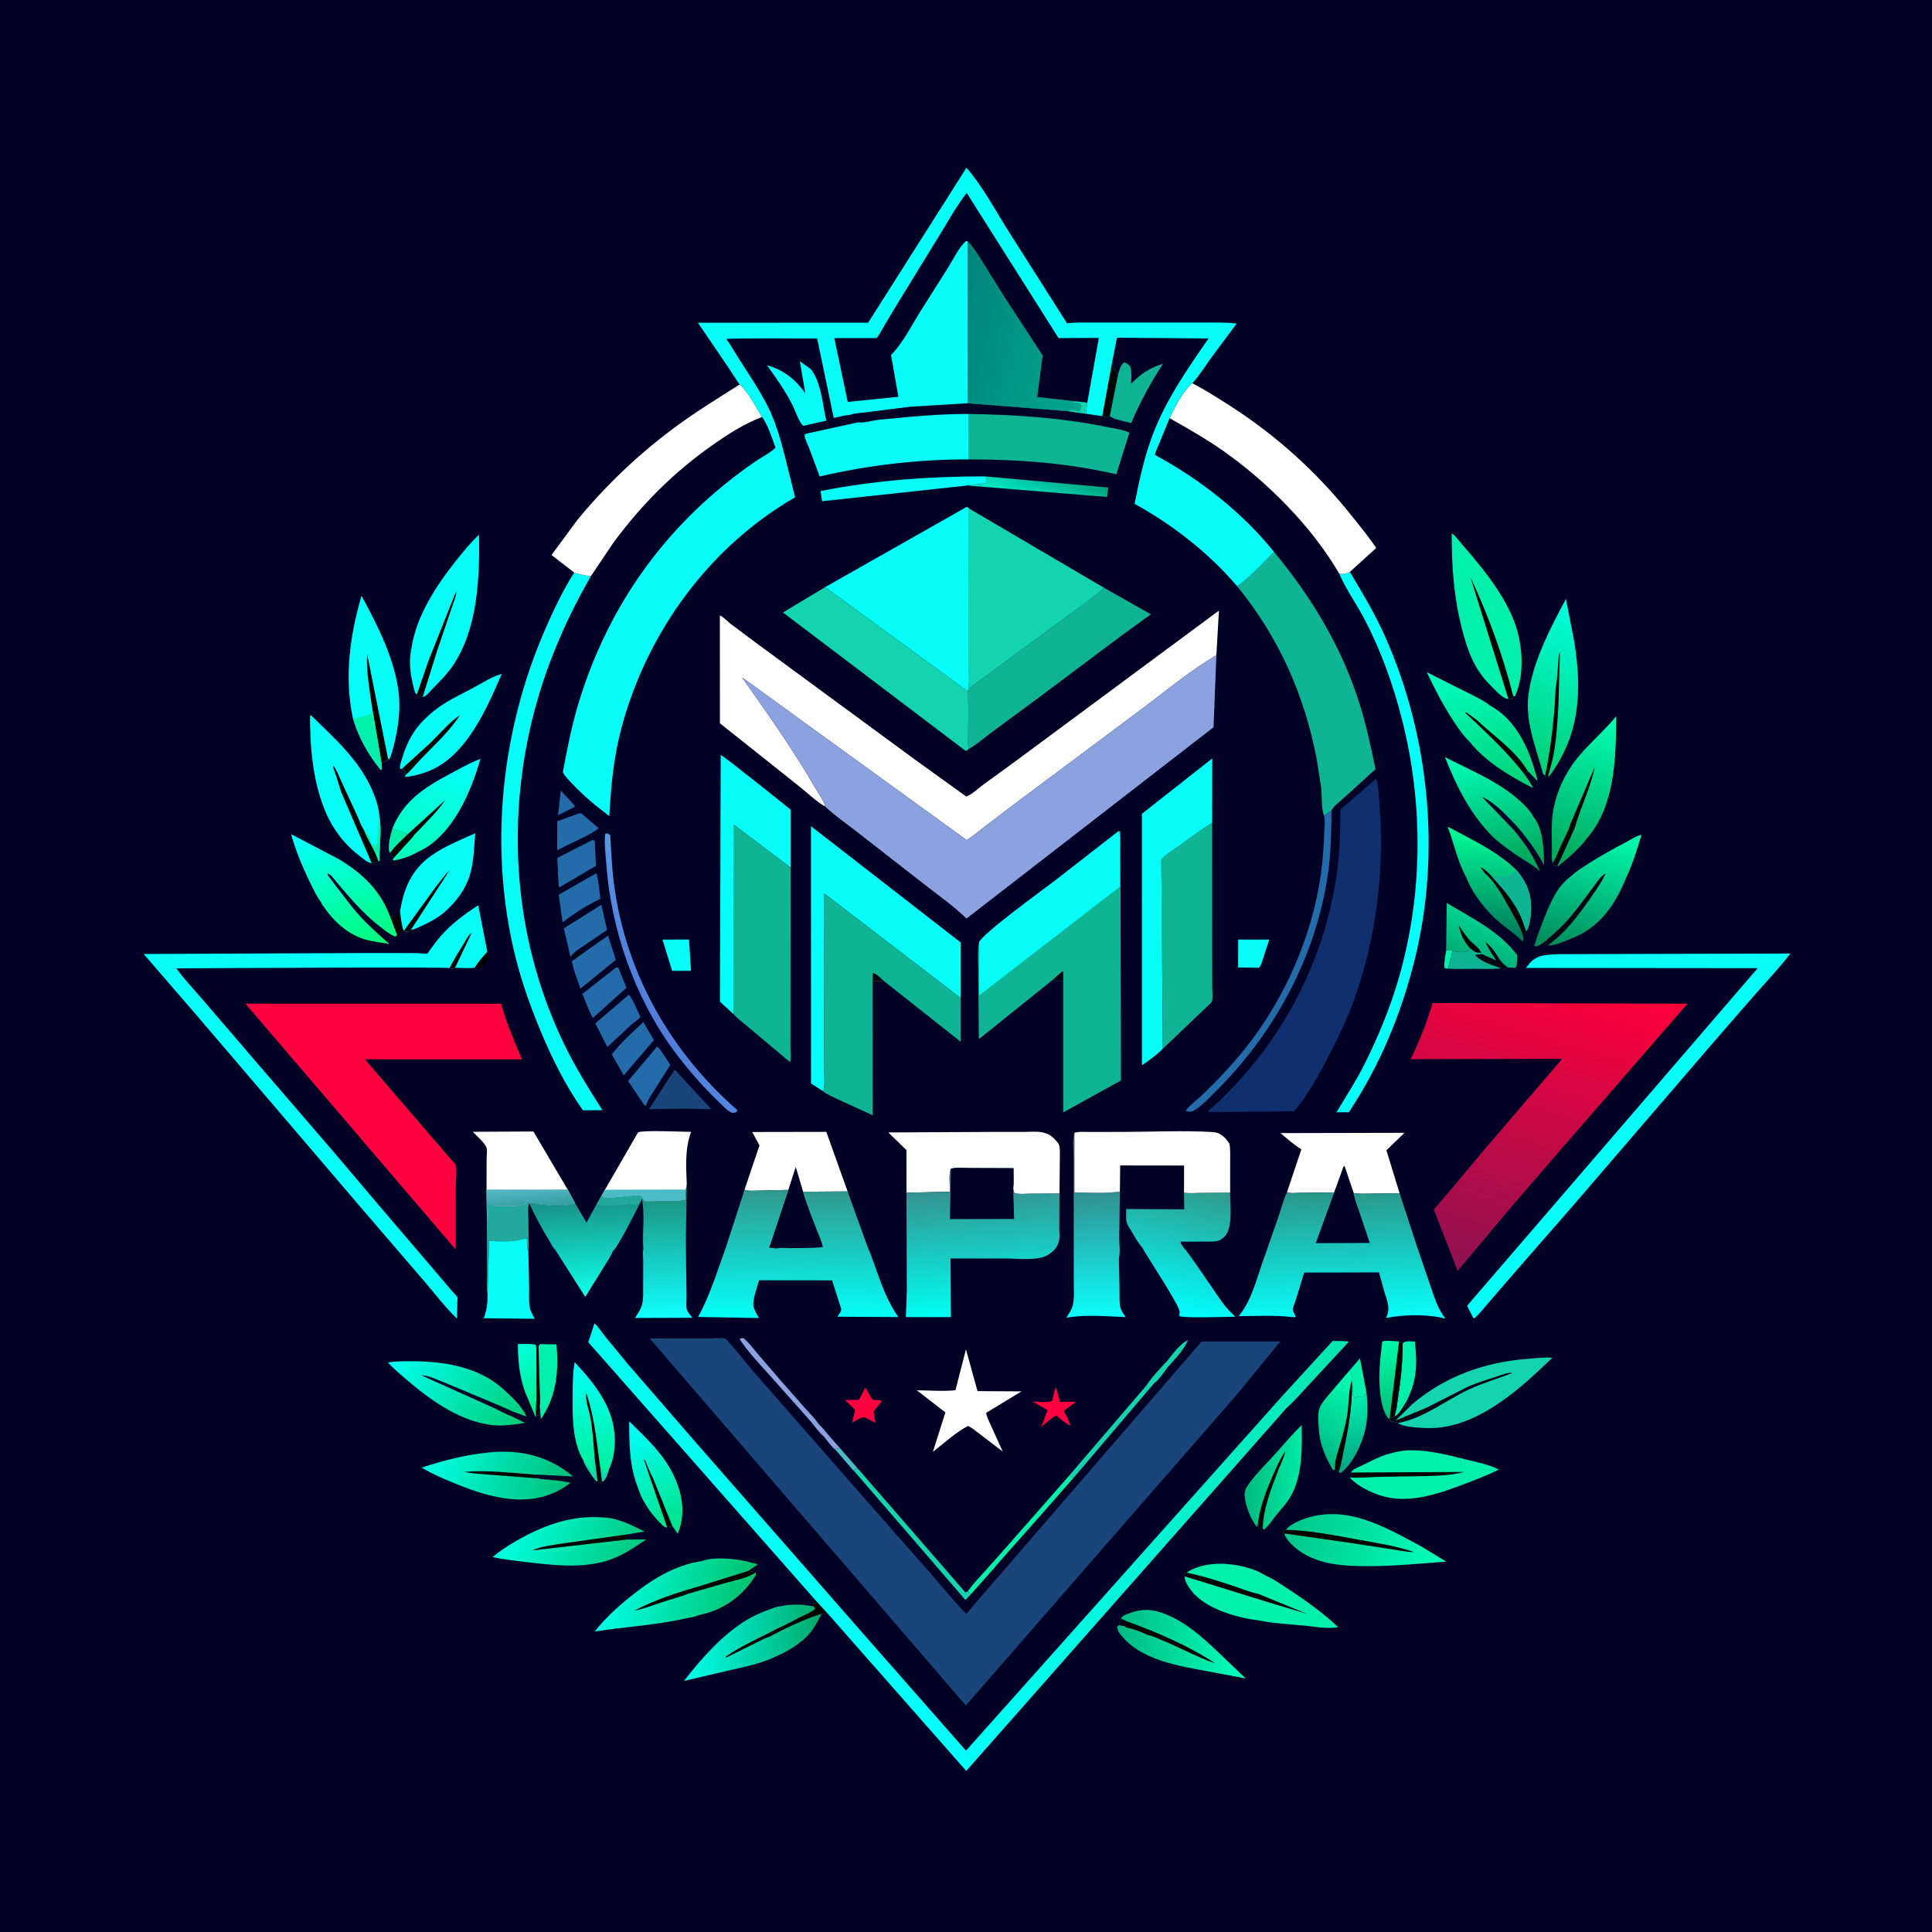 <svg version="1.1" xmlns="http://www.w3.org/2000/svg" style="display: block;" viewBox="0 0 2048 2048" width="1024" height="1024">
<defs>
	<linearGradient id="Gradient1" gradientUnits="userSpaceOnUse" x1="580.905" y1="1483.58" x2="546.647" y2="1429.38">
		<stop class="stop0" offset="0" stop-opacity="1" stop-color="rgb(0,239,139)"/>
		<stop class="stop1" offset="1" stop-opacity="1" stop-color="rgb(0,255,221)"/>
	</linearGradient>
	<linearGradient id="Gradient2" gradientUnits="userSpaceOnUse" x1="1441.44" y1="1552.97" x2="1426.95" y2="1483.08">
		<stop class="stop0" offset="0" stop-opacity="1" stop-color="rgb(0,168,129)"/>
		<stop class="stop1" offset="1" stop-opacity="1" stop-color="rgb(0,237,174)"/>
	</linearGradient>
	<linearGradient id="Gradient3" gradientUnits="userSpaceOnUse" x1="1114.7" y1="497.209" x2="1101.53" y2="532.876">
		<stop class="stop0" offset="0" stop-opacity="1" stop-color="rgb(0,165,129)"/>
		<stop class="stop1" offset="1" stop-opacity="1" stop-color="rgb(3,228,193)"/>
	</linearGradient>
	<linearGradient id="Gradient4" gradientUnits="userSpaceOnUse" x1="1480.14" y1="1498.48" x2="1467.61" y2="1423.07">
		<stop class="stop0" offset="0" stop-opacity="1" stop-color="rgb(0,193,121)"/>
		<stop class="stop1" offset="1" stop-opacity="1" stop-color="rgb(0,248,168)"/>
	</linearGradient>
	<linearGradient id="Gradient5" gradientUnits="userSpaceOnUse" x1="677.289" y1="1051.32" x2="726.246" y2="1021.81">
		<stop class="stop0" offset="0" stop-opacity="1" stop-color="rgb(81,125,218)"/>
		<stop class="stop1" offset="1" stop-opacity="1" stop-color="rgb(86,153,230)"/>
	</linearGradient>
	<linearGradient id="Gradient6" gradientUnits="userSpaceOnUse" x1="1393.41" y1="1538.93" x2="1445.8" y2="1469.72">
		<stop class="stop0" offset="0" stop-opacity="1" stop-color="rgb(0,186,128)"/>
		<stop class="stop1" offset="1" stop-opacity="1" stop-color="rgb(1,255,177)"/>
	</linearGradient>
	<linearGradient id="Gradient7" gradientUnits="userSpaceOnUse" x1="1561.33" y1="1014.53" x2="1576.04" y2="975.442">
		<stop class="stop0" offset="0" stop-opacity="1" stop-color="rgb(0,175,118)"/>
		<stop class="stop1" offset="1" stop-opacity="1" stop-color="rgb(0,211,146)"/>
	</linearGradient>
	<linearGradient id="Gradient8" gradientUnits="userSpaceOnUse" x1="1320.55" y1="1567.85" x2="1379.11" y2="1566.54">
		<stop class="stop0" offset="0" stop-opacity="1" stop-color="rgb(0,188,128)"/>
		<stop class="stop1" offset="1" stop-opacity="1" stop-color="rgb(0,234,164)"/>
	</linearGradient>
	<linearGradient id="Gradient9" gradientUnits="userSpaceOnUse" x1="722.391" y1="1621.02" x2="661.565" y2="1511">
		<stop class="stop0" offset="0" stop-opacity="1" stop-color="rgb(0,226,133)"/>
		<stop class="stop1" offset="1" stop-opacity="1" stop-color="rgb(0,255,255)"/>
	</linearGradient>
	<linearGradient id="Gradient10" gradientUnits="userSpaceOnUse" x1="620.181" y1="1558.04" x2="635.073" y2="1453.28">
		<stop class="stop0" offset="0" stop-opacity="1" stop-color="rgb(0,240,156)"/>
		<stop class="stop1" offset="1" stop-opacity="1" stop-color="rgb(0,255,244)"/>
	</linearGradient>
	<linearGradient id="Gradient11" gradientUnits="userSpaceOnUse" x1="441.356" y1="917.897" x2="474.54" y2="795.899">
		<stop class="stop0" offset="0" stop-opacity="1" stop-color="rgb(0,255,182)"/>
		<stop class="stop1" offset="1" stop-opacity="1" stop-color="rgb(6,255,255)"/>
	</linearGradient>
	<linearGradient id="Gradient12" gradientUnits="userSpaceOnUse" x1="1599.22" y1="928.191" x2="1573.3" y2="795.148">
		<stop class="stop0" offset="0" stop-opacity="1" stop-color="rgb(0,158,83)"/>
		<stop class="stop1" offset="1" stop-opacity="1" stop-color="rgb(0,255,184)"/>
	</linearGradient>
	<linearGradient id="Gradient13" gradientUnits="userSpaceOnUse" x1="1185.22" y1="1746.71" x2="1315.77" y2="1739.05">
		<stop class="stop0" offset="0" stop-opacity="1" stop-color="rgb(0,186,130)"/>
		<stop class="stop1" offset="1" stop-opacity="1" stop-color="rgb(0,255,187)"/>
	</linearGradient>
	<linearGradient id="Gradient14" gradientUnits="userSpaceOnUse" x1="1571.43" y1="994.812" x2="1577.52" y2="879.185">
		<stop class="stop0" offset="0" stop-opacity="1" stop-color="rgb(0,117,88)"/>
		<stop class="stop1" offset="1" stop-opacity="1" stop-color="rgb(0,255,152)"/>
	</linearGradient>
	<linearGradient id="Gradient15" gradientUnits="userSpaceOnUse" x1="549.353" y1="1514.73" x2="422.567" y2="1427.24">
		<stop class="stop0" offset="0" stop-opacity="1" stop-color="rgb(0,206,120)"/>
		<stop class="stop1" offset="1" stop-opacity="1" stop-color="rgb(0,255,243)"/>
	</linearGradient>
	<linearGradient id="Gradient16" gradientUnits="userSpaceOnUse" x1="1587.15" y1="842.313" x2="1556.01" y2="704.295">
		<stop class="stop0" offset="0" stop-opacity="1" stop-color="rgb(0,209,116)"/>
		<stop class="stop1" offset="1" stop-opacity="1" stop-color="rgb(0,255,194)"/>
	</linearGradient>
	<linearGradient id="Gradient17" gradientUnits="userSpaceOnUse" x1="382.469" y1="1006.31" x2="347.616" y2="875.014">
		<stop class="stop0" offset="0" stop-opacity="1" stop-color="rgb(0,254,122)"/>
		<stop class="stop1" offset="1" stop-opacity="1" stop-color="rgb(3,255,255)"/>
	</linearGradient>
	<linearGradient id="Gradient18" gradientUnits="userSpaceOnUse" x1="598.231" y1="1578.56" x2="456.917" y2="1540.47">
		<stop class="stop0" offset="0" stop-opacity="1" stop-color="rgb(0,192,121)"/>
		<stop class="stop1" offset="1" stop-opacity="1" stop-color="rgb(0,255,226)"/>
	</linearGradient>
	<linearGradient id="Gradient19" gradientUnits="userSpaceOnUse" x1="869.428" y1="1739.16" x2="725.413" y2="1741.35">
		<stop class="stop0" offset="0" stop-opacity="1" stop-color="rgb(0,171,107)"/>
		<stop class="stop1" offset="1" stop-opacity="1" stop-color="rgb(1,255,235)"/>
	</linearGradient>
	<linearGradient id="Gradient20" gradientUnits="userSpaceOnUse" x1="663.007" y1="1664.46" x2="546.986" y2="1609.16">
		<stop class="stop0" offset="0" stop-opacity="1" stop-color="rgb(0,202,127)"/>
		<stop class="stop1" offset="1" stop-opacity="1" stop-color="rgb(0,255,223)"/>
	</linearGradient>
	<linearGradient id="Gradient21" gradientUnits="userSpaceOnUse" x1="1667.25" y1="1012.02" x2="1697.8" y2="875.763">
		<stop class="stop0" offset="0" stop-opacity="1" stop-color="rgb(0,135,88)"/>
		<stop class="stop1" offset="1" stop-opacity="1" stop-color="rgb(0,255,175)"/>
	</linearGradient>
	<linearGradient id="Gradient22" gradientUnits="userSpaceOnUse" x1="1654.7" y1="919.086" x2="1701.95" y2="758.052">
		<stop class="stop0" offset="0" stop-opacity="1" stop-color="rgb(0,164,89)"/>
		<stop class="stop1" offset="1" stop-opacity="1" stop-color="rgb(0,255,180)"/>
	</linearGradient>
	<linearGradient id="Gradient23" gradientUnits="userSpaceOnUse" x1="699.992" y1="1257.59" x2="703.014" y2="1396.65">
		<stop class="stop0" offset="0" stop-opacity="1" stop-color="rgb(29,137,117)"/>
		<stop class="stop1" offset="1" stop-opacity="1" stop-color="rgb(17,255,255)"/>
	</linearGradient>
	<linearGradient id="Gradient24" gradientUnits="userSpaceOnUse" x1="562.01" y1="1277.04" x2="560.764" y2="1259.83">
		<stop class="stop0" offset="0" stop-opacity="1" stop-color="rgb(53,161,165)"/>
		<stop class="stop1" offset="1" stop-opacity="1" stop-color="rgb(87,183,197)"/>
	</linearGradient>
	<linearGradient id="Gradient25" gradientUnits="userSpaceOnUse" x1="1369.27" y1="1615.01" x2="1522.51" y2="1663.93">
		<stop class="stop0" offset="0" stop-opacity="1" stop-color="rgb(0,199,139)"/>
		<stop class="stop1" offset="1" stop-opacity="1" stop-color="rgb(0,255,187)"/>
	</linearGradient>
	<linearGradient id="Gradient26" gradientUnits="userSpaceOnUse" x1="618.71" y1="1271.45" x2="625.164" y2="1372.67">
		<stop class="stop0" offset="0" stop-opacity="1" stop-color="rgb(25,144,135)"/>
		<stop class="stop1" offset="1" stop-opacity="1" stop-color="rgb(13,255,231)"/>
	</linearGradient>
	<linearGradient id="Gradient27" gradientUnits="userSpaceOnUse" x1="1614.19" y1="811.009" x2="1687.84" y2="650.208">
		<stop class="stop0" offset="0" stop-opacity="1" stop-color="rgb(0,208,115)"/>
		<stop class="stop1" offset="1" stop-opacity="1" stop-color="rgb(0,255,223)"/>
	</linearGradient>
	<linearGradient id="Gradient28" gradientUnits="userSpaceOnUse" x1="1151.59" y1="1200.27" x2="1162.09" y2="1396.6">
		<stop class="stop0" offset="0" stop-opacity="1" stop-color="rgb(68,89,92)"/>
		<stop class="stop1" offset="1" stop-opacity="1" stop-color="rgb(12,255,253)"/>
	</linearGradient>
	<linearGradient id="Gradient29" gradientUnits="userSpaceOnUse" x1="791.508" y1="1709.55" x2="643.7" y2="1675.78">
		<stop class="stop0" offset="0" stop-opacity="1" stop-color="rgb(0,194,107)"/>
		<stop class="stop1" offset="1" stop-opacity="1" stop-color="rgb(0,255,231)"/>
	</linearGradient>
	<linearGradient id="Gradient30" gradientUnits="userSpaceOnUse" x1="1266.19" y1="1256.92" x2="1240" y2="1393.08">
		<stop class="stop0" offset="0" stop-opacity="1" stop-color="rgb(48,154,140)"/>
		<stop class="stop1" offset="1" stop-opacity="1" stop-color="rgb(0,255,255)"/>
	</linearGradient>
	<linearGradient id="Gradient31" gradientUnits="userSpaceOnUse" x1="1035.35" y1="1237.27" x2="1044.82" y2="1392.7">
		<stop class="stop0" offset="0" stop-opacity="1" stop-color="rgb(62,128,128)"/>
		<stop class="stop1" offset="1" stop-opacity="1" stop-color="rgb(0,255,242)"/>
	</linearGradient>
	<linearGradient id="Gradient32" gradientUnits="userSpaceOnUse" x1="1194.03" y1="1220.95" x2="798.013" y2="1681.81">
		<stop class="stop0" offset="0" stop-opacity="1" stop-color="rgb(6,230,173)"/>
		<stop class="stop1" offset="1" stop-opacity="1" stop-color="rgb(5,255,251)"/>
	</linearGradient>
	<linearGradient id="Gradient33" gradientUnits="userSpaceOnUse" x1="1417.34" y1="1261.33" x2="1421.65" y2="1399.38">
		<stop class="stop0" offset="0" stop-opacity="1" stop-color="rgb(42,149,136)"/>
		<stop class="stop1" offset="1" stop-opacity="1" stop-color="rgb(8,255,252)"/>
	</linearGradient>
	<linearGradient id="Gradient34" gradientUnits="userSpaceOnUse" x1="847.017" y1="1260.66" x2="845.483" y2="1396.55">
		<stop class="stop0" offset="0" stop-opacity="1" stop-color="rgb(49,151,140)"/>
		<stop class="stop1" offset="1" stop-opacity="1" stop-color="rgb(3,255,248)"/>
	</linearGradient>
	<linearGradient id="Gradient35" gradientUnits="userSpaceOnUse" x1="1660.04" y1="1027.68" x2="1567.36" y2="1351.68">
		<stop class="stop0" offset="0" stop-opacity="1" stop-color="rgb(255,0,58)"/>
		<stop class="stop1" offset="1" stop-opacity="1" stop-color="rgb(142,18,80)"/>
	</linearGradient>
	<linearGradient id="Gradient36" gradientUnits="userSpaceOnUse" x1="1009.81" y1="338.991" x2="1159.03" y2="371.878">
		<stop class="stop0" offset="0" stop-opacity="1" stop-color="rgb(0,133,122)"/>
		<stop class="stop1" offset="1" stop-opacity="1" stop-color="rgb(1,167,143)"/>
	</linearGradient>
</defs>
<path transform="translate(0,0)" fill="rgb(0,1,37)" d="M -0 -0 L 2048 0 L 2048 2048 L -0 2048 L -0 -0 z"/>
<path transform="translate(0,0)" fill="rgb(0,0,2)" d="M 516.574 1008.97 C 517.116 1014.21 517.789 1015.68 514.51 1020 L 513.662 1021.17 C 512.186 1023.01 510.316 1024.44 508.5 1025.93 L 503 1025.92 C 506.982 1019.81 511.523 1014.22 516.574 1008.97 z"/>
<path transform="translate(0,0)" fill="rgb(2,240,172)" d="M 1532.95 1007.48 C 1535.41 1007.23 1537.66 1006.4 1539.77 1007.78 L 1534.87 1026.82 C 1533.02 1026.82 1532.76 1026.77 1531.2 1026 C 1530.47 1020.39 1532.2 1013.17 1532.95 1007.48 z"/>
<path transform="translate(0,0)" fill="rgb(75,187,197)" d="M 885.09 1536.21 C 886.772 1535.4 888.659 1535.39 890.503 1535.18 L 909.658 1557.1 L 907 1556.7 C 905.5 1558.3 906.064 1557.45 905.211 1559.18 C 904.027 1558.6 901.89 1555.63 900.913 1554.54 L 885.09 1536.21 z"/>
<path transform="translate(0,0)" fill="rgb(0,0,2)" d="M 424.142 965.615 C 424.514 972.349 425.733 978.376 427.142 984.944 C 425.833 987.382 423.348 989.926 420.888 991.272 L 414.339 973.803 C 416.699 971.906 417.445 970.935 420.5 970.527 L 424.142 965.615 z"/>
<path transform="translate(0,0)" fill="rgb(35,108,169)" d="M 594.434 837.923 L 609.181 853.951 L 608.973 855.5 L 601.694 859.047 L 591.527 864.172 L 594.434 837.923 z"/>
<path transform="translate(0,0)" fill="rgb(2,240,172)" d="M 413.836 903.925 L 412.746 903.275 C 410.82 896.125 414.007 884.943 416.043 877.928 C 421.099 880.828 426.822 881.959 432.191 884.349 C 426.128 890.473 418.594 896.769 413.836 903.925 z"/>
<path transform="translate(0,0)" fill="rgb(2,240,172)" d="M 1430.68 1452.51 L 1441.62 1439.89 L 1448.6 1476.71 L 1445.67 1480.31 C 1442.95 1480.34 1440.28 1480.29 1437.64 1481.02 L 1435.99 1481.51 C 1433.31 1478.33 1435.03 1473.32 1433.81 1469.21 L 1433.23 1467.38 L 1432.79 1463.54 L 1433.01 1463.18 C 1433.02 1459.07 1432.16 1456.32 1430.68 1452.51 z"/>
<path transform="translate(0,0)" fill="rgb(254,2,63)" d="M 1115.17 1485.07 L 1118.91 1470.32 C 1120.9 1475.65 1122.54 1480.67 1123.67 1486.27 C 1129.02 1485.56 1135.11 1486.05 1140.54 1485.98 L 1127.53 1495.71 C 1130.67 1500.89 1132.87 1505.56 1134.64 1511.35 C 1129.59 1509.26 1124.02 1503.74 1119.59 1500.32 C 1113.99 1503.61 1108.86 1508.41 1103.81 1512.52 L 1110.44 1494.94 L 1094.74 1485.69 C 1100.29 1485.82 1108.59 1486.99 1113.81 1485.5 L 1115.17 1485.07 z"/>
<path transform="translate(0,0)" fill="rgb(254,2,63)" d="M 917.211 1470.94 C 919.353 1473.42 923.033 1482.56 925.264 1483.68 C 928.349 1485.22 931.291 1482.62 934.688 1485.5 L 925.982 1496.09 L 928.008 1508.23 L 916.707 1502.5 C 912.022 1502.06 907.356 1506 903.264 1508.32 L 906.481 1494.59 L 895.702 1484.14 L 910.629 1483.82 L 917.211 1470.94 z"/>
<path transform="translate(0,0)" fill="rgb(14,180,147)" d="M 1557.94 1004.75 C 1562.67 1008.5 1563.64 1009.95 1569.92 1009.98 L 1571.16 1011.52 L 1564.5 1012.01 L 1564.05 1013 C 1571.62 1020.15 1581.7 1022.88 1591.26 1026.39 C 1582.25 1027.61 1572.74 1026.99 1563.66 1026.97 C 1554.18 1026.96 1544.31 1027.5 1534.87 1026.82 L 1539.77 1007.78 C 1543.85 1009.26 1551.1 1009.89 1555.19 1008.28 C 1557.43 1007.4 1557.08 1006.82 1557.94 1004.75 z"/>
<path transform="translate(0,0)" fill="rgb(6,253,248)" d="M 702.227 995.972 L 730.391 995.931 L 732.464 1029.11 L 712.49 1029.12 L 702.227 995.972 z"/>
<path transform="translate(0,0)" fill="rgb(140,161,223)" d="M 859.547 1506.92 L 817.239 1459.4 C 806.18 1446.85 793.063 1433.54 784.009 1419.5 C 786.074 1418.32 786.135 1418.39 788.5 1418.73 C 794.303 1423.73 799.131 1430.32 804.09 1436.16 L 828.981 1465.01 L 853.627 1492.95 C 858.26 1498.19 863.909 1503.61 867.696 1509.44 C 871.777 1513.23 875.159 1517.4 878.65 1521.72 L 890.503 1535.18 C 888.659 1535.39 886.772 1535.4 885.09 1536.21 C 883.325 1535.9 874.668 1524.44 873.012 1522.26 C 871.295 1522.02 861.255 1509.14 859.547 1506.92 z"/>
<path transform="translate(0,0)" fill="rgb(2,240,172)" d="M 1134.22 1563.22 C 1135.29 1564.37 1136.47 1565.99 1137.8 1566.8 L 1101.84 1607.75 L 1063.44 1651.05 L 1049.89 1666.7 L 1029.35 1689.74 C 1027.38 1688.82 1027.17 1688.46 1025.95 1686.76 C 1031.73 1678.49 1039.31 1670.94 1045.98 1663.34 L 1059.94 1647.75 L 1098.73 1603.64 L 1134.22 1563.22 z"/>
<path transform="translate(0,0)" fill="rgb(6,253,248)" d="M 1312.55 995.988 L 1345.44 996.002 L 1337.4 1020.74 C 1336.71 1022.89 1335.92 1024.16 1334.5 1025.92 L 1312.45 1025.52 L 1312.55 995.988 z"/>
<path transform="translate(0,0)" fill="rgb(20,211,175)" d="M 1237.71 1442.11 C 1243.93 1434.27 1250.44 1425.19 1259.33 1420.3 C 1255.53 1430.42 1246.09 1439.88 1239.08 1447.98 L 1238.7 1448.08 C 1234.7 1453.27 1228.69 1462.79 1223.45 1466.25 L 1137.8 1566.8 C 1136.47 1565.99 1135.29 1564.37 1134.22 1563.22 L 1215.08 1468.81 C 1221.23 1459.48 1230.06 1450.31 1237.71 1442.11 z"/>
<path transform="translate(0,0)" fill="rgb(20,211,175)" d="M 905.211 1559.18 C 906.064 1557.45 905.5 1558.3 907 1556.7 L 909.658 1557.1 L 976.946 1634.58 L 1023.5 1688.17 L 1025.95 1686.76 C 1027.17 1688.46 1027.38 1688.82 1029.35 1689.74 L 1023.41 1696.11 L 973.014 1637.65 L 905.211 1559.18 z"/>
<path transform="translate(0,0)" fill="rgb(35,108,169)" d="M 613.17 862.5 L 616.01 862.032 L 634.652 878.008 C 625.741 884.797 615.237 889.199 605.183 894.035 L 590.606 901.27 L 590.729 870.542 L 613.17 862.5 z"/>
<path transform="translate(0,0)" fill="rgb(2,240,172)" d="M 1486.88 1423.93 C 1490.31 1420.77 1495.26 1422.03 1499.84 1422.06 C 1502.5 1446.69 1502.02 1464.41 1490.3 1486.62 C 1487.72 1490.44 1482.41 1500.6 1478.13 1501.61 C 1480.4 1495.34 1481.09 1487.11 1482.1 1480.49 C 1484.96 1461.9 1487 1442.75 1486.88 1423.93 z"/>
<path transform="translate(0,0)" fill="url(#Gradient1)" d="M 568.83 1482.95 C 567.667 1489.1 568.143 1496.37 567.954 1502.67 L 556.651 1475.8 C 550.647 1459.41 548.979 1442.02 549.002 1424.7 C 555.056 1424.74 562.051 1424.15 567.917 1425.5 L 568.599 1430.41 L 568.83 1482.95 z"/>
<path transform="translate(0,0)" fill="rgb(35,108,169)" d="M 681.925 1083.37 L 693.117 1102.56 L 661.195 1139.99 L 648.546 1117.64 C 658.254 1105.08 670.499 1094.33 681.925 1083.37 z"/>
<path transform="translate(0,0)" fill="rgb(35,108,169)" d="M 653.02 1025.5 L 655.356 1025.44 L 664.104 1047 L 628.46 1079.11 C 624.054 1071.18 620.844 1061.95 617.364 1053.55 L 653.02 1025.5 z"/>
<path transform="translate(0,0)" fill="rgb(35,108,169)" d="M 632.204 925.579 C 634.733 934.049 635.265 943.944 636.428 952.737 C 622.314 959.458 608.73 968.211 596.374 977.756 L 592.231 948.448 L 632.204 925.579 z"/>
<path transform="translate(0,0)" fill="rgb(35,108,169)" d="M 627.751 890.5 C 629.479 890.553 628.535 890.362 630.5 891.389 L 631.714 917.822 L 594.5 939.708 C 593.11 940.335 593.858 940.209 592.243 940 L 590.719 909.467 L 627.751 890.5 z"/>
<path transform="translate(0,0)" fill="url(#Gradient2)" d="M 1433.23 1467.38 L 1433.81 1469.21 C 1435.03 1473.32 1433.31 1478.33 1435.99 1481.51 L 1437.64 1481.02 C 1440.28 1480.29 1442.95 1480.34 1445.67 1480.31 L 1448.6 1476.71 C 1449.84 1489.42 1450.18 1501.95 1447.37 1514.5 L 1446.97 1516.37 C 1443.7 1530.95 1433.1 1553.39 1420.51 1561.76 L 1419.07 1559.98 C 1421.6 1553.1 1422.71 1545.16 1424.27 1538 C 1429.39 1514.41 1433.19 1491.59 1433.23 1467.38 z"/>
<path transform="translate(0,0)" fill="rgb(35,108,169)" d="M 666.473 1054.5 C 669.513 1056.18 676.789 1073.78 678.942 1078.04 C 676.649 1080.94 672.518 1083.34 669.676 1085.88 L 643.759 1109.91 L 631.058 1084.84 L 666.473 1054.5 z"/>
<path transform="translate(0,0)" fill="rgb(35,108,169)" d="M 605.133 1014.12 C 603.663 1011.81 603.207 1007.74 602.603 1005.06 L 597.647 984.122 L 637.51 959.088 L 643.488 985.77 L 611.205 1007.71 C 609.048 1009.75 606.839 1011.68 605.133 1014.12 z"/>
<path transform="translate(0,0)" fill="rgb(35,108,169)" d="M 696.424 1109.5 C 699.157 1110.31 708.329 1125.8 710.535 1128.92 L 694.575 1154.09 C 691.032 1159.64 686.929 1165.44 684.791 1171.72 L 684.54 1172.5 L 682.5 1170.8 L 665.78 1145.94 L 696.424 1109.5 z"/>
<path transform="translate(0,0)" fill="url(#Gradient3)" d="M 1044.06 504.958 L 1174.77 516.817 L 1173.43 526.81 L 1025.28 514.663 C 1026.45 512.662 1041.11 514.508 1045.48 511.488 C 1045.67 508.713 1045.28 507.446 1044.06 504.958 z"/>
<path transform="translate(0,0)" fill="rgb(25,69,123)" d="M 715.243 1133.8 L 754.063 1175.79 L 725.75 1175.19 L 687.972 1175.76 L 715.243 1133.8 z"/>
<path transform="translate(0,0)" fill="rgb(35,108,169)" d="M 620.893 1008.39 L 644.549 991.781 L 652.783 1017.5 L 615.27 1048 C 612.08 1038.68 607.781 1028.55 606.284 1018.82 L 607.157 1018.25 L 605.133 1014.12 C 606.839 1011.68 609.048 1009.75 611.205 1007.71 C 614.44 1007.85 617.694 1007.87 620.893 1008.39 z"/>
<path transform="translate(0,0)" fill="rgb(0,0,18)" d="M 605.133 1014.12 C 606.839 1011.68 609.048 1009.75 611.205 1007.71 C 614.44 1007.85 617.694 1007.87 620.893 1008.39 L 607.157 1018.25 L 605.133 1014.12 z"/>
<path transform="translate(0,0)" fill="rgb(2,240,172)" d="M 570.826 1426.9 L 572.529 1424.8 L 589.796 1425.11 C 592.68 1452.89 589.782 1480.9 573.261 1504.35 L 572.169 1489.97 C 571.624 1493.45 571.71 1497.22 571.531 1500.75 L 569.5 1500.37 L 568.83 1482.95 L 568.599 1430.41 L 569.469 1426.56 L 570.826 1426.9 z"/>
<path transform="translate(0,0)" fill="rgb(0,0,2)" d="M 568.599 1430.41 L 569.469 1426.56 L 570.826 1426.9 L 572.101 1471.18 C 572.159 1477.08 572.995 1484.18 572.169 1489.97 C 571.624 1493.45 571.71 1497.22 571.531 1500.75 L 569.5 1500.37 L 568.83 1482.95 L 568.599 1430.41 z"/>
<path transform="translate(0,0)" fill="url(#Gradient4)" d="M 1472.97 1504.06 L 1471.34 1503.32 C 1466.87 1497.3 1464.95 1489.56 1463.77 1482.25 C 1460.54 1462.19 1462.71 1442.02 1465.26 1422.01 C 1469.62 1420.49 1478.17 1421.84 1483.01 1421.97 L 1486.88 1423.93 C 1487 1442.75 1484.96 1461.9 1482.1 1480.49 C 1481.09 1487.11 1480.4 1495.34 1478.13 1501.61 C 1476.93 1502.36 1475.78 1502.92 1474.5 1503.51 L 1473.41 1501.25 L 1472.97 1504.06 z"/>
<path transform="translate(0,0)" fill="rgb(0,0,2)" d="M 1483.01 1421.97 L 1486.88 1423.93 C 1487 1442.75 1484.96 1461.9 1482.1 1480.49 C 1481.09 1487.11 1480.4 1495.34 1478.13 1501.61 C 1476.93 1502.36 1475.78 1502.92 1474.5 1503.51 L 1473.41 1501.25 L 1483.01 1421.97 z"/>
<path transform="translate(0,0)" fill="rgb(34,169,158)" d="M 516.146 1294.65 C 518.244 1289.28 517.358 1283.58 516.971 1277.97 C 528.496 1278 544.781 1280.17 555.612 1276.63 C 558.36 1275.73 558.222 1275.12 559.481 1272.6 L 560.886 1275.07 C 559.471 1279.53 559.973 1284.3 560.016 1288.94 L 560.31 1313.62 C 560.358 1316.99 560.929 1321.36 560.057 1324.58 L 558.653 1323.85 L 558.704 1322.74 C 558.814 1319.66 559.318 1315.32 558.063 1312.49 L 551.901 1314.04 C 541.923 1316.68 528.852 1315.84 518.507 1315.49 L 516.79 1372.23 C 515.713 1364.37 516.385 1355.47 516.307 1347.5 L 516.146 1294.65 z"/>
<path transform="translate(0,0)" fill="rgb(14,180,147)" d="M 1185.2 396.874 C 1186.4 393.258 1187.89 386.811 1191.18 384.605 L 1192 384.216 C 1194.89 385.366 1196.05 386.148 1198.08 388.5 C 1200.04 393.793 1199.09 401.193 1199.01 406.869 C 1209.41 396.071 1218.39 390.239 1232.79 385.511 C 1219.69 406.018 1208.47 426.122 1199.09 448.582 C 1193.51 446.692 1179.75 444.831 1176.43 440.875 L 1185.2 396.874 z"/>
<path transform="translate(0,0)" fill="rgb(6,253,248)" d="M 1025.28 514.663 L 871.418 531.345 L 869.813 520.55 C 926.778 509.222 986.033 504.893 1044.06 504.958 C 1045.28 507.446 1045.67 508.713 1045.48 511.488 C 1041.11 514.508 1026.45 512.662 1025.28 514.663 z"/>
<path transform="translate(0,0)" fill="rgb(6,253,248)" d="M 851.824 451.357 C 847.79 449.484 842.467 434.176 840.161 429.611 C 832.493 414.435 823.053 401.031 813.137 387.284 C 829.261 391.364 843.194 402.068 852.708 415.665 L 853.666 417.048 L 847.911 382.98 L 859.428 391.229 C 870.584 405.026 871.924 428.792 875.837 445.932 L 851.824 451.357 z"/>
<path transform="translate(0,0)" fill="url(#Gradient5)" d="M 641.659 883.5 C 643.972 883.334 644.856 883.898 646.794 885.106 L 648.665 914.83 C 655.768 1017.42 704.9 1109.87 781.822 1176.98 L 780.5 1179.03 L 776.5 1179.77 C 770.95 1177.92 766.296 1172.28 762.122 1168.29 C 744.672 1151.63 728.423 1132.94 714.109 1113.5 C 672.773 1057.36 647.676 985.483 642.715 916.119 C 641.976 905.788 640.14 893.713 641.659 883.5 z"/>
<path transform="translate(0,0)" fill="url(#Gradient6)" d="M 1414.89 1558.05 C 1413.88 1558.18 1414.55 1558.12 1412.85 1558.04 C 1405.68 1545.9 1399.54 1532.32 1398.28 1518.13 C 1397.69 1511.48 1396.49 1499.69 1398.46 1493.5 C 1400.46 1487.21 1406.7 1480.67 1410.94 1475.7 L 1430.68 1452.51 C 1432.16 1456.32 1433.02 1459.07 1433.01 1463.18 L 1432.79 1463.54 L 1433.23 1467.38 C 1433.19 1491.59 1429.39 1514.41 1424.27 1538 C 1422.71 1545.16 1421.6 1553.1 1419.07 1559.98 C 1417.55 1559.48 1416.29 1558.79 1414.89 1558.05 z"/>
<path transform="translate(0,0)" fill="rgb(0,0,2)" d="M 1414.89 1558.05 C 1414.68 1548.75 1418 1539.4 1420.64 1530.59 C 1423.42 1521.27 1425.87 1511.71 1427.72 1502.17 C 1430.16 1489.62 1429.03 1475.54 1432.79 1463.54 L 1433.23 1467.38 C 1433.19 1491.59 1429.39 1514.41 1424.27 1538 C 1422.71 1545.16 1421.6 1553.1 1419.07 1559.98 C 1417.55 1559.48 1416.29 1558.79 1414.89 1558.05 z"/>
<path transform="translate(0,0)" fill="rgb(35,108,169)" d="M 1403.5 864.699 L 1411.49 858.82 C 1411.19 881.545 1410.93 903.952 1407.66 926.5 C 1394.79 1015.27 1350.04 1097.18 1286.13 1159.46 C 1280.92 1164.55 1268.19 1178.49 1261.22 1178.5 C 1259.88 1178.5 1258.39 1178.07 1257.1 1177.78 C 1258.09 1173.97 1269.3 1165.54 1272.85 1162.15 C 1289.65 1146.15 1305.43 1129.54 1319.93 1111.42 C 1361.8 1059.08 1390.95 992.561 1400.26 926.164 C 1402.32 911.455 1403.21 896.951 1403.77 882.126 C 1403.96 876.971 1404.94 869.625 1403.5 864.699 z"/>
<path transform="translate(0,0)" fill="url(#Gradient7)" d="M 1532.95 1007.48 L 1533.63 957.222 C 1560.58 973.447 1588.54 986.73 1608.17 1012.22 C 1608.07 1016.35 1608.75 1022.51 1606.5 1026.04 L 1598.75 1025.67 C 1596.65 1026.45 1596.09 1026.97 1593.82 1026.6 C 1591.84 1026.28 1592.62 1026.28 1591.26 1026.39 C 1581.7 1022.88 1571.62 1020.15 1564.05 1013 L 1564.5 1012.01 L 1571.16 1011.52 L 1569.92 1009.98 C 1563.64 1009.95 1562.67 1008.5 1557.94 1004.75 C 1557.08 1006.82 1557.43 1007.4 1555.19 1008.28 C 1551.1 1009.89 1543.85 1009.26 1539.77 1007.78 C 1537.66 1006.4 1535.41 1007.23 1532.95 1007.48 z"/>
<path transform="translate(0,0)" fill="rgb(0,0,2)" d="M 1557.94 1004.75 C 1551.09 997.252 1548.59 990.727 1546.27 980.9 C 1549.6 985.744 1552.89 990.835 1556.62 995.377 C 1560 999.491 1568.6 1004.98 1569.92 1009.98 C 1563.64 1009.95 1562.67 1008.5 1557.94 1004.75 z"/>
<path transform="translate(0,0)" fill="rgb(0,0,18)" d="M 1571.16 1011.52 L 1585.95 1018.17 C 1582.05 1011.83 1577.22 1005.2 1574.62 998.243 C 1577.93 1001.41 1581.28 1004.56 1583.94 1008.3 C 1587.99 1013.99 1590.74 1020.08 1596.59 1024.16 L 1597.92 1025.12 L 1598.75 1025.67 C 1596.65 1026.45 1596.09 1026.97 1593.82 1026.6 C 1591.84 1026.28 1592.62 1026.28 1591.26 1026.39 C 1581.7 1022.88 1571.62 1020.15 1564.05 1013 L 1564.5 1012.01 L 1571.16 1011.52 z"/>
<path transform="translate(0,0)" fill="url(#Gradient8)" d="M 1333.59 1614.1 L 1332.44 1618.58 C 1325.73 1611.12 1318.93 1593.29 1319.34 1583.52 C 1319.55 1578.34 1322.37 1574.86 1325.35 1570.88 C 1333.3 1560.27 1343.02 1550.81 1351.93 1541 C 1361.14 1530.86 1369.95 1520.14 1379.86 1510.67 C 1380.24 1535.35 1380.74 1565 1367.71 1587 C 1363.63 1593.87 1357.9 1600.03 1352.75 1606.13 C 1349.18 1610.38 1345.78 1616.19 1341.8 1619.85 C 1340.76 1620.81 1340.61 1620.84 1339.55 1621.44 L 1338.6 1619.84 L 1336.82 1620.5 L 1334.75 1619.35 L 1333.59 1614.1 z"/>
<path transform="translate(0,0)" fill="rgb(0,0,2)" d="M 1333.59 1614.1 C 1335.73 1596.72 1342.16 1580.51 1349.06 1564.52 C 1352.7 1556.1 1357.12 1545.87 1362.52 1538.46 C 1361.01 1545.5 1357.45 1552.01 1354.88 1558.72 C 1347.65 1577.56 1339 1599.52 1338.6 1619.84 L 1336.82 1620.5 L 1334.75 1619.35 L 1333.59 1614.1 z"/>
<path transform="translate(0,0)" fill="url(#Gradient9)" d="M 676.259 1577.16 C 667.103 1553.94 667.001 1531.2 666.981 1506.63 C 685.593 1524.95 704.364 1542.03 715.248 1566.36 C 723.527 1584.71 726.508 1604.46 719.289 1623.68 L 718.414 1625.92 L 712.696 1617.62 C 710.767 1618.25 709.132 1619.02 707.081 1618.84 C 705.99 1619.33 706.277 1619.48 705.214 1618.95 C 702.734 1617.72 700.523 1615.07 698.583 1613.12 C 689.183 1603.68 680.051 1589.99 676.259 1577.16 z"/>
<path transform="translate(0,0)" fill="rgb(0,0,2)" d="M 688.57 1564.89 L 682.684 1547.5 L 683.621 1547.5 C 686.383 1553.89 688.837 1560.94 692.215 1566.99 L 712.696 1617.62 C 710.767 1618.25 709.132 1619.02 707.081 1618.84 L 688.57 1564.89 z"/>
<path transform="translate(0,0)" fill="rgb(6,253,248)" d="M 516.79 1372.23 L 518.507 1315.49 C 528.852 1315.84 541.923 1316.68 551.901 1314.04 L 558.063 1312.49 C 559.318 1315.32 558.814 1319.66 558.704 1322.74 L 558.653 1323.85 L 560.057 1324.58 L 560.891 1365 C 560.994 1371.51 560.432 1378.84 561.42 1385.24 C 562.072 1389.47 564.86 1394.15 566.747 1397.98 L 512.688 1397.4 L 513.344 1395.64 C 516.334 1387.53 516.861 1380.83 516.79 1372.23 z"/>
<path transform="translate(0,0)" fill="rgb(254,254,254)" d="M 1023.96 1430.34 L 1036.2 1474.65 L 1082.92 1474.91 L 1045.44 1497.61 C 1045.4 1500.79 1047.94 1505.35 1049.17 1508.31 L 1062.96 1538.72 L 1032.21 1515.26 C 1030.51 1513.82 1028.05 1512.7 1026.12 1511.54 C 1013.01 1518.42 1000.64 1529.91 988.895 1539.06 L 1002.14 1497.2 L 971.802 1473.75 C 985.123 1473.85 999.634 1475.12 1012.81 1473.69 L 1023.96 1430.34 z"/>
<path transform="translate(0,0)" fill="url(#Gradient10)" d="M 618.322 1548.15 C 606.891 1528.72 606.844 1503 606.971 1481.16 C 607.042 1468.79 607.132 1456.13 609.09 1443.89 C 632.267 1468.69 653.188 1495.08 651.672 1531.02 C 651.304 1539.73 649.533 1549.4 645.637 1557.26 C 644.727 1560.72 642.081 1568.65 639.095 1570.41 L 638.117 1570.12 L 637.023 1572.47 C 634.723 1571.91 634.759 1571.66 633.308 1569.74 L 631.977 1570.09 C 626.621 1563.15 621.655 1556.32 618.322 1548.15 z"/>
<path transform="translate(0,0)" fill="rgb(20,211,175)" d="M 636.093 1554.51 L 640.058 1560.71 L 642 1561.5 L 644.473 1556.97 L 645.637 1557.26 C 644.727 1560.72 642.081 1568.65 639.095 1570.41 L 638.117 1570.12 L 636.093 1554.51 z"/>
<path transform="translate(0,0)" fill="rgb(20,211,175)" d="M 630.123 1542.99 L 633.308 1569.74 L 631.977 1570.09 C 626.621 1563.15 621.655 1556.32 618.322 1548.15 C 619.549 1548.87 620.163 1549.34 620.971 1550.55 L 629.342 1562.06 L 629.51 1552 L 628.826 1550.34 C 627.705 1547.01 628.46 1545.9 630.123 1542.99 z"/>
<path transform="translate(0,0)" fill="rgb(0,0,2)" d="M 630.123 1542.99 C 629.062 1529.25 628.219 1515.47 625.678 1501.9 C 624.451 1495.35 620.027 1482.88 621.5 1476.76 C 630.116 1502.2 632.44 1528.08 636.093 1554.51 L 638.117 1570.12 L 637.023 1572.47 C 634.723 1571.91 634.759 1571.66 633.308 1569.74 L 630.123 1542.99 z"/>
<path transform="translate(0,0)" fill="url(#Gradient11)" d="M 416.043 877.928 C 428.038 848.843 449.678 834.911 476.381 820.673 C 485.805 815.648 495.134 810.27 505 806.156 L 509.175 804.54 C 499.449 839.506 479.648 885.61 444.745 902.253 L 444.061 902.423 C 435.76 907.41 427.054 910.492 417.5 912.164 L 416.253 911.5 L 417.241 909.612 C 416.448 907.497 414.862 905.997 413.836 903.925 C 418.594 896.769 426.128 890.473 432.191 884.349 C 426.822 881.959 421.099 880.828 416.043 877.928 z"/>
<path transform="translate(0,0)" fill="rgb(0,0,2)" d="M 432.191 884.349 L 471.961 848.094 C 464.701 859.066 454.09 869.125 445.159 878.807 C 443.806 880.274 438.157 885.409 437.81 887.031 L 417.241 909.612 C 416.448 907.497 414.862 905.997 413.836 903.925 C 418.594 896.769 426.128 890.473 432.191 884.349 z"/>
<path transform="translate(0,0)" fill="url(#Gradient12)" d="M 1583.98 888.592 C 1559.27 864.438 1544.2 834.432 1531.71 802.575 C 1558.68 816.435 1589.7 828.938 1612.06 849.763 C 1617.06 854.415 1622.4 859.774 1625.51 865.902 C 1635.86 878.205 1636.63 901.734 1636.76 916.991 C 1628.84 902.328 1618.96 888.852 1608.22 876.13 C 1597.48 865.036 1585.21 851.002 1570.86 844.618 L 1604.58 879.768 C 1615.97 893.501 1625.66 907.121 1632.26 923.756 L 1631.42 922.904 C 1625.58 917.257 1618.28 913.517 1611.53 909.084 C 1602.05 902.856 1592.63 895.935 1583.98 888.592 z"/>
<path transform="translate(0,0)" fill="url(#Gradient13)" d="M 1188.39 1715.87 C 1189.81 1712.49 1191.86 1712.26 1195.11 1710.93 C 1210.51 1704.6 1222.3 1705.46 1237.38 1711.86 C 1258.15 1720.68 1274.15 1735.25 1290.42 1750.48 L 1320.51 1779.28 L 1281.66 1771.93 C 1249.17 1765.93 1207.19 1759.77 1186.42 1730.78 C 1184.9 1728.65 1184.53 1727.06 1184.27 1724.5 L 1186.05 1722.7 C 1187.11 1720.47 1187.7 1718.23 1188.39 1715.87 z"/>
<path transform="translate(0,0)" fill="rgb(0,0,18)" d="M 1188.39 1715.87 L 1195.92 1719.18 C 1194.49 1721 1193.64 1721.88 1192.92 1724.09 L 1186.05 1722.7 C 1187.11 1720.47 1187.7 1718.23 1188.39 1715.87 z"/>
<path transform="translate(0,0)" fill="rgb(0,0,2)" d="M 1195.92 1719.18 C 1227.53 1730.8 1259.85 1744.53 1288.01 1763.15 C 1269.67 1757.09 1251.92 1747.06 1233.96 1739.65 C 1228.73 1737.49 1222.44 1734.23 1216.9 1733.31 C 1209.5 1729.64 1200.88 1726.79 1192.88 1724.77 L 1192.92 1724.09 C 1193.64 1721.88 1194.49 1721 1195.92 1719.18 z"/>
<path transform="translate(0,0)" fill="rgb(6,253,248)" d="M 424.142 965.615 C 428.014 941.876 436.494 921.821 456.579 907.42 C 471.078 897.025 487.594 890.616 503.737 883.303 C 502.571 898.06 502.26 914.171 497.841 928.338 C 493.243 943.081 483.018 956.555 471.5 966.609 C 463.972 973.18 455.039 977.792 446 981.922 C 442.833 983.369 439.087 985.383 435.625 985.63 C 433.087 987.442 432.777 987.632 429.678 987.779 L 428.263 986.478 L 427.142 984.944 C 425.733 978.376 424.514 972.349 424.142 965.615 z"/>
<path transform="translate(0,0)" fill="rgb(0,0,2)" d="M 428.263 986.478 L 460.821 941.685 C 466.003 935.092 470.992 928.068 476.854 922.076 L 435.625 985.63 C 433.087 987.442 432.777 987.632 429.678 987.779 L 428.263 986.478 z"/>
<path transform="translate(0,0)" fill="url(#Gradient14)" d="M 1554.34 930.232 C 1545.03 913.281 1541.31 894.334 1534.63 876.377 C 1560.3 890.081 1586.33 901.858 1607.5 922.324 C 1619.68 936.552 1624.22 950.252 1622.74 969 C 1622.41 973.191 1621.03 983.274 1618.31 986.54 L 1617.71 986.568 L 1614.21 991.289 C 1614.71 993.003 1614.72 994.721 1614.85 996.5 L 1613.5 997.843 C 1606.54 990.342 1598.27 985.007 1590.46 978.536 C 1575.93 966.504 1561.21 947.98 1554.34 930.232 z"/>
<path transform="translate(0,0)" fill="rgb(0,0,2)" d="M 1573.75 925.525 L 1569.39 919.343 C 1573.48 920.639 1578.93 926.362 1581.72 929.648 C 1592.54 941.297 1602.45 952.605 1609.85 966.836 C 1613.11 973.085 1615.33 979.954 1617.71 986.568 L 1614.21 991.289 C 1611.21 982.098 1605.99 973.249 1601.28 964.821 C 1593.86 951.522 1585.55 935.391 1573.75 925.525 z"/>
<path transform="translate(0,0)" fill="rgb(14,180,147)" d="M 1607.5 922.324 C 1619.68 936.552 1624.22 950.252 1622.74 969 C 1622.41 973.191 1621.03 983.274 1618.31 986.54 L 1617.71 986.568 C 1615.33 979.954 1613.11 973.085 1609.85 966.836 C 1602.45 952.605 1592.54 941.297 1581.72 929.648 L 1592 929.026 C 1598.36 928.558 1602.71 926.56 1607.5 922.324 z"/>
<path transform="translate(0,0)" fill="rgb(6,253,248)" d="M 426.031 814.981 L 424.038 815 C 423.68 810.987 425.429 806.538 426.614 802.707 C 430.551 789.985 435.629 778.997 444.232 768.746 C 450.375 761.426 457.732 754.986 465.5 749.442 C 476.871 741.328 489.744 735.526 502.018 728.927 C 510.887 724.16 522.214 716.778 531.851 714.446 C 515.531 751.945 494.306 802.035 453.221 817.913 C 445.711 820.815 437.196 822.954 429.187 823.625 L 430.095 821.379 C 429.581 819.883 429.712 820.555 429.579 818.85 L 429.5 817.591 L 426.031 814.981 z"/>
<path transform="translate(0,0)" fill="rgb(0,0,2)" d="M 426.031 814.981 L 455.73 787.895 C 465.784 778.286 476.118 765.641 487.588 758.016 C 476.734 775.045 460.398 789.796 446.438 804.301 C 441.181 809.763 435.841 816.586 430.095 821.379 C 429.581 819.883 429.712 820.555 429.579 818.85 L 429.5 817.591 L 426.031 814.981 z"/>
<path transform="translate(0,0)" fill="url(#Gradient15)" d="M 519.797 1510.42 C 488.575 1506.13 459.853 1486.66 436.249 1466.94 C 427.74 1459.83 418.808 1452.44 411.23 1444.34 C 416.247 1443.38 421.4 1443.13 426.5 1443.03 C 465.476 1442.28 506.606 1446.56 536.202 1475.08 C 543.404 1481.39 554.756 1492.61 557.866 1501.57 L 544.012 1496.45 L 526.995 1488.9 L 470.252 1465.2 C 463.407 1462.64 453.904 1457.8 446.561 1457.88 L 521.042 1491.37 C 528.279 1494.56 535.407 1498.9 542.82 1501.48 L 544.599 1502.47 L 556.478 1508.34 C 544.465 1510.08 531.941 1512.16 519.797 1510.42 z"/>
<path transform="translate(0,0)" fill="url(#Gradient16)" d="M 1557.99 786.455 C 1551.48 780.365 1546.08 772.408 1541.16 765.007 C 1530.19 748.499 1520.95 730.407 1512.39 712.537 L 1551 731.932 C 1560.83 736.83 1571.52 741.677 1580.26 748.369 C 1605.18 762.192 1618.95 789.275 1626.6 815.812 C 1627.55 819.123 1629.69 824.522 1629.45 827.856 C 1626.3 824.401 1623.24 820.75 1619.69 817.695 L 1618.03 818.433 L 1617.49 818 L 1616.83 821.873 C 1619.89 826.292 1622.8 830.538 1625.1 835.429 C 1601.17 823.146 1574.93 807.833 1557.99 786.455 z"/>
<path transform="translate(0,0)" fill="rgb(0,0,2)" d="M 1568.46 769.936 L 1553.5 755.893 L 1554 754.865 L 1565.74 763.506 L 1566.57 764.3 C 1584.95 781.516 1606.36 795.422 1619.69 817.695 L 1618.03 818.433 L 1617.49 818 L 1616.83 821.873 C 1602.37 802.892 1585.69 786.392 1568.46 769.936 z"/>
<path transform="translate(0,0)" fill="url(#Gradient17)" d="M 340.509 956.583 C 335.458 950.046 331.706 941.711 328.087 934.304 C 320.223 918.211 313.371 901.557 308.608 884.276 L 359.823 911.126 C 385.644 926.954 404.037 944.801 414.339 973.803 L 420.888 991.272 L 419 992.839 C 413.238 990.591 408.021 986.325 403.147 982.573 C 383.633 967.547 366.716 946.946 350.952 928.048 L 347.5 925.888 L 347.236 927.5 L 356.653 939.976 C 364.32 949.596 371.468 959.863 379.63 969.053 C 389.687 980.376 401.377 990.503 412.614 1000.63 C 403.973 999.146 394.613 998.162 386.238 995.622 C 369.794 990.636 354.914 977.824 345.189 963.98 C 343.846 962.069 341.087 958.777 340.509 956.583 z"/>
<path transform="translate(0,0)" fill="rgb(254,254,254)" d="M 641.295 1261.13 L 676.37 1200.35 C 681.274 1197.78 723.724 1199.78 732.614 1199.83 C 725.97 1217.19 727.23 1237.13 728.036 1255.57 L 727.025 1260.94 L 726.5 1271.74 C 720.696 1273.59 714.587 1273.05 708.562 1273.03 L 684 1273.64 C 681.779 1272.47 681.899 1271.75 680.828 1269.57 L 680.802 1268.11 C 671.508 1266.61 658.937 1269.21 649.437 1269.8 C 645.385 1270.06 640.774 1270.64 637.298 1268.18 L 641.295 1261.13 z"/>
<path transform="translate(0,0)" fill="rgb(75,187,197)" d="M 641.295 1261.13 L 727.025 1260.94 L 726.5 1271.74 C 720.696 1273.59 714.587 1273.05 708.562 1273.03 L 684 1273.64 C 681.779 1272.47 681.899 1271.75 680.828 1269.57 L 680.802 1268.11 C 671.508 1266.61 658.937 1269.21 649.437 1269.8 C 645.385 1270.06 640.774 1270.64 637.298 1268.18 L 641.295 1261.13 z"/>
<path transform="translate(0,0)" fill="url(#Gradient18)" d="M 571.212 1567.24 C 574.207 1568.26 578.566 1568.19 581.756 1568.54 C 589.556 1569.39 597.066 1569.97 604.731 1571.75 C 596.196 1578.93 584.127 1584.49 573.31 1587.12 C 543.188 1594.45 510.259 1584.03 482.492 1572.62 C 470.419 1567.66 458.178 1562.46 446.968 1555.75 C 469.802 1548.12 494.389 1541.99 518.372 1539.62 C 552.147 1536.27 581.34 1543.53 607.645 1565.11 L 564.966 1562.96 L 571.212 1567.24 z"/>
<path transform="translate(0,0)" fill="rgb(0,0,2)" d="M 571.212 1567.24 L 520.227 1563.38 C 510.687 1562.52 501.318 1562.11 491.876 1560.27 C 515.644 1558.2 541.184 1561.24 564.966 1562.96 L 571.212 1567.24 z"/>
<path transform="translate(0,0)" fill="rgb(2,240,172)" d="M 1432.17 1560.96 C 1434.26 1556.92 1438.83 1555.81 1442.86 1553.86 C 1451.79 1549.55 1460.55 1544.76 1470.02 1541.71 L 1476.5 1539.98 L 1478.41 1539.48 C 1502.39 1533.35 1533.12 1541.96 1556.58 1547.73 C 1567.03 1550.31 1579.28 1552.81 1588.85 1557.82 C 1576.47 1563.98 1563.71 1568.77 1550.8 1573.67 C 1523.31 1584.1 1491.51 1594.88 1462.32 1584.96 C 1451.77 1581.37 1439.35 1575.29 1431.59 1567.16 L 1431.26 1566.14 C 1432.74 1564.25 1432.17 1565.2 1433.04 1563.33 L 1432.17 1560.96 z"/>
<path transform="translate(0,0)" fill="rgb(0,0,2)" d="M 1432.17 1560.96 L 1551.87 1560.32 C 1538.33 1564.02 1523.34 1564.41 1509.36 1564.74 L 1462.3 1565.52 C 1452.22 1565.69 1441.19 1567.04 1431.26 1566.14 C 1432.74 1564.25 1432.17 1565.2 1433.04 1563.33 L 1432.17 1560.96 z"/>
<path transform="translate(0,0)" fill="url(#Gradient19)" d="M 863.32 1695.05 L 877.757 1710.83 L 870.896 1710.75 C 867.525 1717.17 864.156 1723.95 859.665 1729.68 C 850.077 1741.92 834.503 1750.88 820.391 1756.86 C 812.703 1760.66 803.344 1763.16 795.078 1765.52 L 725.088 1781.83 C 742.687 1758.95 765.035 1733.74 789.651 1718.37 C 799.976 1711.93 811.027 1707.56 822.472 1703.57 L 827.5 1702.63 C 839.44 1700.26 851.026 1700.54 862.93 1702.97 C 862.249 1700.12 861.986 1697.62 863.32 1695.05 z"/>
<path transform="translate(0,0)" fill="rgb(0,0,2)" d="M 863.32 1695.05 L 877.757 1710.83 L 870.896 1710.75 C 851.849 1716.52 832.461 1726.08 814.833 1735.41 C 811.785 1735.8 806.914 1738.77 803.97 1740.12 L 770 1756.95 L 768.734 1756.5 C 786.102 1744.17 805.24 1736.52 823.762 1726.42 C 832.179 1722.79 840.283 1718.29 848.468 1714.16 C 853.564 1711.59 859.806 1709.18 864.125 1705.5 L 862.93 1702.97 C 862.249 1700.12 861.986 1697.62 863.32 1695.05 z"/>
<path transform="translate(0,0)" fill="url(#Gradient20)" d="M 664.98 1631.96 L 685.04 1631.84 L 672.012 1640.5 C 661.23 1647.47 649.92 1653.07 637.392 1656.11 C 612.802 1662.06 585.473 1659.09 560.619 1656.17 C 547.848 1654.67 534.736 1653.32 522.169 1650.58 C 529.555 1644.35 537.706 1638.99 546.041 1634.12 C 572.56 1618.63 601.464 1607.27 632.517 1608.26 C 639.135 1608.48 645.867 1608.69 652.275 1610.48 L 654 1610.99 C 664.331 1613.92 673.698 1618.71 683.257 1623.52 L 664.431 1626.6 C 664.277 1628.68 664.201 1630 664.98 1631.96 z"/>
<path transform="translate(0,0)" fill="rgb(0,0,2)" d="M 664.98 1631.96 L 563.814 1643.58 C 573.739 1639.05 586.24 1637.82 596.968 1636.03 L 664.431 1626.6 C 664.277 1628.68 664.201 1630 664.98 1631.96 z"/>
<path transform="translate(0,0)" fill="rgb(254,254,254)" d="M 789.241 1261.11 L 805.068 1214.18 L 797.341 1199.96 L 875.934 1199.82 L 898.509 1262.96 L 851.199 1263.29 L 843.517 1237.49 L 835.866 1261.33 L 803.75 1262.09 C 799.078 1262.11 793.587 1262.84 789.241 1261.11 z"/>
<path transform="translate(0,0)" fill="url(#Gradient21)" d="M 1665.88 928.309 C 1671.14 923.311 1677.85 919.286 1683.97 915.359 C 1696.82 907.113 1710.44 899.613 1723.96 892.535 C 1728.76 890.022 1734.82 885.961 1739.99 884.847 C 1735.49 900.684 1730.16 917.163 1723.09 932.043 C 1712.31 958.547 1696.2 982.105 1668.99 993.522 C 1662.38 996.297 1648.21 1002.64 1641.48 1002.17 L 1641.02 1001.9 L 1638.94 1002.83 L 1638.01 1002.25 C 1638.61 1000.76 1638.32 1001.27 1639.13 1000.01 C 1639.96 998.709 1639.75 997.81 1639.83 996.29 C 1636.77 998.614 1633.5 1001.51 1629.84 1002.79 C 1627.52 1003.61 1628.52 1003.62 1626.34 1002.5 C 1629.57 991.977 1633.51 981.701 1637.6 971.489 C 1644.28 954.821 1651.03 939.189 1665.88 928.309 z"/>
<path transform="translate(0,0)" fill="rgb(0,0,18)" d="M 1688.6 940.767 C 1691.85 936.616 1697.2 927.883 1701.95 926.058 C 1697.98 934.98 1692.06 943.073 1686.52 951.091 C 1673.46 969.993 1659.83 988.277 1641.02 1001.9 L 1638.94 1002.83 L 1638.01 1002.25 C 1638.61 1000.76 1638.32 1001.27 1639.13 1000.01 C 1639.96 998.709 1639.75 997.81 1639.83 996.29 C 1640.33 995.243 1643.55 992.912 1644.55 992.015 C 1649 988.035 1653.55 984.076 1657.65 979.737 C 1668.98 967.732 1678.71 953.958 1688.6 940.767 z"/>
<path transform="translate(0,0)" fill="url(#Gradient22)" d="M 1645.7 863.826 C 1648.99 840.503 1658.99 818.601 1674.4 800.634 C 1686.71 786.29 1701.08 773.961 1713.23 759.309 C 1713.04 802.37 1712.24 853.67 1682.68 888.135 C 1673.99 899.679 1662.89 909.171 1651.68 918.183 L 1650.82 917.837 L 1647.53 917.956 L 1645.93 914.897 C 1644.4 911.599 1645.1 905.347 1645.07 901.666 C 1644.97 889.13 1644.38 876.296 1645.7 863.826 z"/>
<path transform="translate(0,0)" fill="rgb(0,0,18)" d="M 1645.93 914.897 L 1649.31 908.892 C 1651.25 909.216 1652.94 909.495 1654.91 909.555 L 1650.82 917.837 L 1647.53 917.956 L 1645.93 914.897 z"/>
<path transform="translate(0,0)" fill="rgb(0,0,2)" d="M 1664.6 873.392 L 1665 872.604 L 1690.51 812.982 C 1686.16 834.951 1675.24 856.068 1669.26 877.641 L 1654.91 909.555 C 1652.94 909.495 1651.25 909.216 1649.31 908.892 C 1652.41 900.893 1656.38 893.032 1659.96 885.231 C 1661.7 881.446 1663.97 877.519 1664.6 873.392 z"/>
<path transform="translate(0,0)" fill="url(#Gradient23)" d="M 727.025 1260.94 L 728.036 1255.57 L 726.993 1316.4 L 727.75 1373.78 C 727.824 1377.32 727.031 1385.25 728.119 1388.36 C 728.965 1390.79 732.357 1394.91 733.941 1396.89 L 673.131 1397.1 C 675.6 1393.13 678.709 1388.73 680.151 1384.28 C 682.125 1378.18 681.737 1371.02 681.772 1364.68 L 681.841 1337.12 C 681.843 1332.99 681.163 1327.45 681.978 1323.47 C 680.641 1306.39 683.892 1287.58 680.43 1270.88 L 680.828 1269.57 C 681.899 1271.75 681.779 1272.47 684 1273.64 L 708.562 1273.03 C 714.587 1273.05 720.696 1273.59 726.5 1271.74 L 727.025 1260.94 z"/>
<path transform="translate(0,0)" fill="rgb(20,211,175)" d="M 1497.1 1488.4 C 1532.25 1458.64 1574.29 1443.76 1620.03 1440.38 C 1627.65 1439.81 1637 1438.49 1644.56 1439.24 L 1645.44 1439.37 C 1611.21 1472.43 1566.1 1513.74 1515.5 1513.87 C 1507.75 1513.89 1487.04 1512.94 1481.96 1508.49 C 1479.81 1507.31 1476.55 1507.18 1474.1 1506.83 L 1472.97 1504.06 L 1473.41 1501.25 L 1474.5 1503.51 C 1475.78 1502.92 1476.93 1502.36 1478.13 1501.61 C 1482.41 1500.6 1487.72 1490.44 1490.3 1486.62 L 1491.75 1487.77 L 1491.15 1488.56 C 1489.87 1490.32 1491.06 1488.62 1489.99 1490.75 L 1489.24 1492 L 1490.25 1492.01 C 1492.7 1489.29 1493.61 1489.1 1497.1 1488.4 z"/>
<path transform="translate(0,0)" fill="rgb(0,0,18)" d="M 1497.1 1488.4 L 1479.34 1505.85 L 1512.76 1491.92 L 1555.3 1470.31 C 1565.52 1465.7 1576.24 1462.48 1586.88 1459.06 C 1591.15 1457.7 1598.77 1454.37 1603.11 1455.5 C 1587.92 1461.34 1571.67 1466.03 1556.97 1472.93 C 1531.86 1484.69 1509.84 1503.11 1481.96 1508.49 C 1479.81 1507.31 1476.55 1507.18 1474.1 1506.83 L 1472.97 1504.06 L 1473.41 1501.25 L 1474.5 1503.51 C 1475.78 1502.92 1476.93 1502.36 1478.13 1501.61 C 1482.41 1500.6 1487.72 1490.44 1490.3 1486.62 L 1491.75 1487.77 L 1491.15 1488.56 C 1489.87 1490.32 1491.06 1488.62 1489.99 1490.75 L 1489.24 1492 L 1490.25 1492.01 C 1492.7 1489.29 1493.61 1489.1 1497.1 1488.4 z"/>
<path transform="translate(0,0)" fill="rgb(254,254,254)" d="M 515.766 1261 L 515.817 1228.02 C 515.822 1225.02 516.56 1219.66 515.835 1216.89 C 514.612 1212.22 504.563 1203.35 501.199 1199.74 L 565.431 1199.43 L 601.731 1260.91 L 609.72 1275.62 C 599.272 1279.75 581.618 1278.07 570.5 1276.54 C 566.852 1276.04 564.756 1274.45 561.013 1275.84 L 560.886 1275.07 L 559.481 1272.6 C 558.222 1275.12 558.36 1275.73 555.612 1276.63 C 544.781 1280.17 528.496 1278 516.971 1277.97 C 517.358 1283.58 518.244 1289.28 516.146 1294.65 L 515.766 1261 z"/>
<path transform="translate(0,0)" fill="url(#Gradient24)" d="M 601.731 1260.91 L 609.72 1275.62 C 599.272 1279.75 581.618 1278.07 570.5 1276.54 C 566.852 1276.04 564.756 1274.45 561.013 1275.84 L 560.886 1275.07 L 559.481 1272.6 C 558.222 1275.12 558.36 1275.73 555.612 1276.63 C 544.781 1280.17 528.496 1278 516.971 1277.97 C 517.358 1283.58 518.244 1289.28 516.146 1294.65 L 515.766 1261 L 601.731 1260.91 z"/>
<path transform="translate(0,0)" fill="rgb(2,240,172)" d="M 1259.11 1667.34 L 1258.5 1666.41 C 1276.43 1655.72 1299.11 1655.97 1318.93 1660.93 C 1325.93 1662.69 1334.21 1665.39 1340.16 1669.5 C 1349.58 1673.51 1358.83 1679.96 1367.4 1685.6 C 1384.86 1697.09 1403.23 1710.39 1418.46 1724.8 C 1407.8 1727.1 1393.74 1724.29 1383.04 1723.28 C 1366.79 1721.75 1349.94 1720.94 1333.95 1717.61 L 1332.28 1717.42 C 1309.7 1714.6 1276.95 1704.78 1262.7 1686.02 C 1259.91 1682.36 1255.3 1675.46 1255.85 1671 L 1255.64 1668.78 L 1259.11 1667.34 z"/>
<path transform="translate(0,0)" fill="rgb(0,0,2)" d="M 1259.11 1667.34 C 1275.63 1670.71 1292.13 1676.13 1308.13 1681.43 C 1316.52 1684.21 1325.5 1687.99 1334.13 1689.65 L 1334.92 1690 L 1385.29 1710.72 L 1345.04 1698.65 L 1255.85 1671 L 1255.64 1668.78 L 1259.11 1667.34 z"/>
<path transform="translate(0,0)" fill="url(#Gradient25)" d="M 1363.3 1621.63 C 1365.75 1616.68 1379.2 1611.02 1384.49 1609.32 C 1429.02 1595.05 1468.87 1619.11 1506.85 1639.45 L 1533 1655.4 C 1506.33 1657.34 1479.8 1660.03 1453.03 1660.17 C 1424.95 1660.32 1394.61 1659.29 1372.1 1639.91 C 1368.36 1636.69 1363.13 1631.21 1361.69 1626.4 L 1362.2 1625.63 L 1360.49 1624.51 L 1360.5 1622.66 L 1363.3 1621.63 z"/>
<path transform="translate(0,0)" fill="rgb(0,0,2)" d="M 1363.3 1621.63 C 1389.24 1622.41 1414.91 1627.54 1440.4 1632.2 C 1460.04 1635.78 1480.11 1638.76 1499.01 1645.3 C 1490.34 1645.17 1482.03 1643.34 1473.5 1641.98 L 1432.33 1635.7 L 1362.2 1625.63 L 1360.49 1624.51 L 1360.5 1622.66 L 1363.3 1621.63 z"/>
<path transform="translate(0,0)" fill="url(#Gradient26)" d="M 637.298 1268.18 C 640.774 1270.64 645.385 1270.06 649.437 1269.8 C 658.937 1269.21 671.508 1266.61 680.802 1268.11 L 680.828 1269.57 L 680.43 1270.88 L 678.317 1275.49 C 675.209 1282.01 653.498 1324.72 649.672 1326.16 C 647.403 1331.84 643.405 1337.48 640.284 1342.76 L 620.404 1374.79 L 588.308 1324.41 C 586.251 1322.85 584.049 1318.05 582.631 1315.77 C 574.586 1302.85 567.546 1289.58 561.013 1275.84 C 564.756 1274.45 566.852 1276.04 570.5 1276.54 C 581.618 1278.07 599.272 1279.75 609.72 1275.62 L 621.678 1296.06 L 632.198 1276.83 L 637.298 1268.18 z"/>
<path transform="translate(0,0)" fill="rgb(34,169,158)" d="M 637.298 1268.18 C 640.774 1270.64 645.385 1270.06 649.437 1269.8 C 658.937 1269.21 671.508 1266.61 680.802 1268.11 L 680.828 1269.57 L 680.43 1270.88 L 678.317 1275.49 C 670.304 1277.14 661.71 1277.2 653.563 1277.54 C 646.116 1277.85 639.493 1278.95 632.198 1276.83 L 637.298 1268.18 z"/>
<path transform="translate(0,0)" fill="rgb(6,253,248)" d="M 342.775 854.675 C 333.285 830.05 329.369 800.041 328.929 773.669 C 328.852 769.065 328.151 763.219 328.873 758.719 L 329.268 757.838 C 354.174 782.324 380.749 805.304 394.762 838.15 C 398.277 846.391 401.55 855.898 402.135 864.899 L 402.101 865.461 C 405.087 880.224 401.774 897.126 402.381 912.213 L 401.095 912.957 C 398.764 913.801 396.839 914.346 394.356 914.663 L 393.907 914.725 C 393.009 914.745 392.675 914.817 391.72 914.468 C 388.29 913.212 384.091 909.559 381.129 907.301 C 363.316 893.726 350.433 875.646 342.775 854.675 z"/>
<path transform="translate(0,0)" fill="rgb(2,240,172)" d="M 402.101 865.461 C 405.087 880.224 401.774 897.126 402.381 912.213 L 401.095 912.957 C 397.614 901.352 389.698 890.718 385.4 879.184 C 388.503 881.399 388.774 882.607 390.307 886.006 L 391.993 887.156 C 392.838 889.307 392.725 888.506 392.859 890.62 C 392.991 892.72 393.813 893.305 395.001 895.009 L 397.934 895.508 L 400.5 893.51 C 399.571 891.897 399.642 890.823 399.51 889 C 401.93 885.358 399.568 879.356 400.958 874.999 C 401.92 871.984 401.9 868.622 402.101 865.461 z"/>
<path transform="translate(0,0)" fill="rgb(0,0,2)" d="M 361.657 839.626 L 356.174 822 C 355.045 818.61 353.223 814.793 353.123 811.239 C 356.921 816.204 359.393 823.27 362.096 828.967 L 378.594 864.538 C 380.665 869.162 382.571 875.061 385.4 879.184 C 389.698 890.718 397.614 901.352 401.095 912.957 C 398.764 913.801 396.839 914.346 394.356 914.663 L 393.907 914.725 L 361.657 839.626 z"/>
<path transform="translate(0,0)" fill="rgb(6,253,248)" d="M 374.109 761.565 C 364.784 717.94 370.866 673.914 383.208 631.493 C 400.461 663.276 419.337 700.486 422.871 736.88 C 424.806 756.812 420.861 779.307 415.227 798.412 C 414.494 800.897 413.554 803.132 412.441 805.466 L 411.116 803.118 L 410 806.202 L 408.42 806.834 L 404.425 808.71 C 404.859 811.136 404.76 813.546 404.737 816 L 403.5 816.048 C 389.822 799.244 380.527 782.288 374.109 761.565 z"/>
<path transform="translate(0,0)" fill="rgb(0,0,2)" d="M 394.401 749.924 C 391.922 731.847 388.022 711.579 389.195 693.377 L 411.116 803.118 L 410 806.202 L 408.42 806.834 L 404.425 808.71 L 394.401 749.924 z"/>
<path transform="translate(0,0)" fill="rgb(2,240,172)" d="M 394.401 749.924 L 404.425 808.71 C 404.859 811.136 404.76 813.546 404.737 816 L 403.5 816.048 C 389.822 799.244 380.527 782.288 374.109 761.565 C 375.703 761.495 377.164 761.471 378.702 760.991 C 382.445 759.821 388.289 759.096 391.5 757.048 C 394.11 755.384 393.854 752.75 394.401 749.924 z"/>
<path transform="translate(0,0)" fill="url(#Gradient27)" d="M 1621.34 729.516 C 1626.97 697.124 1644.51 663.638 1659.97 634.883 L 1668.8 680.302 C 1676.79 730.228 1675.19 776.479 1645.02 819.057 L 1642.08 822.985 L 1640.99 822.837 L 1638.55 824.949 L 1637.91 822.112 C 1636.93 821.642 1636.4 820.94 1635.66 820.158 C 1627.61 790.191 1614.69 760.991 1621.34 729.516 z"/>
<path transform="translate(0,0)" fill="rgb(0,0,2)" d="M 1649.01 729.58 L 1649.19 728.672 C 1650.83 719.89 1651.1 710.678 1651.9 701.779 C 1652.17 698.768 1651.81 693.832 1653.55 691.5 L 1651.96 747.696 C 1651.02 764.967 1650.01 782.457 1646.88 799.5 C 1645.42 807.41 1642.97 815.056 1640.99 822.837 L 1638.55 824.949 L 1637.91 822.112 C 1644.12 791.763 1647.75 760.569 1649.01 729.58 z"/>
<path transform="translate(0,0)" fill="url(#Gradient28)" d="M 1138.19 1355.59 L 1138.24 1284.73 L 1137.96 1226.13 C 1137.94 1218.66 1136.47 1207.87 1138.93 1200.85 L 1138.95 1264 C 1154.69 1264.15 1171.51 1265.24 1187.12 1263.15 L 1186.42 1312.08 C 1186.41 1317.87 1187.73 1328.2 1186.08 1333.49 L 1186.74 1367.16 C 1186.86 1372.9 1186.4 1379.66 1187.44 1385.24 C 1188.14 1389.02 1191.14 1393 1193.22 1396.19 C 1172.73 1395.27 1150.63 1393.39 1130.34 1396.75 C 1132.47 1393.36 1135.11 1389.68 1136.5 1385.92 C 1139.46 1377.9 1138.06 1364.3 1138.19 1355.59 z"/>
<path transform="translate(0,0)" fill="rgb(254,254,254)" d="M 1364.32 1263.62 L 1379.5 1218.24 L 1378.6 1217.71 C 1371.02 1213.09 1364.19 1206.78 1357.34 1201.13 L 1488.83 1200.84 L 1469.65 1219.31 L 1483.63 1264.91 L 1452.26 1265.28 C 1446.59 1265.29 1440.4 1265.79 1434.85 1264.67 L 1425.1 1235.95 C 1423.88 1236.78 1423.21 1239.77 1422.68 1241.17 L 1414.38 1264.04 L 1378.07 1264.43 C 1374.26 1264.46 1367.63 1265.38 1364.32 1263.62 z"/>
<path transform="translate(0,0)" fill="rgb(6,253,248)" d="M 435.927 688.602 C 440.561 654.079 462.276 620.91 483.489 594.266 C 490.95 584.895 498.965 574.919 507.8 566.83 C 508.538 612.572 506.506 666.591 479.919 705.798 C 473.644 715.052 465.281 723.161 457.508 731.179 C 454.842 733.929 451.934 737.989 448.111 738.782 C 445.443 738.868 443.957 737.474 441.91 735.991 L 440.039 734.469 C 435.931 719.656 432.58 703.954 435.927 688.602 z"/>
<path transform="translate(0,0)" fill="rgb(0,0,2)" d="M 454.355 700.019 L 483.5 626.907 C 484.243 630.737 481.043 637.47 479.779 641.448 L 463.362 689.888 L 448.111 738.782 C 445.443 738.868 443.957 737.474 441.91 735.991 L 454.355 700.019 z"/>
<path transform="translate(0,0)" fill="url(#Gradient29)" d="M 744.296 1654.74 C 756.623 1650.11 777.386 1652.12 790 1654.78 L 803.519 1658.22 L 792.867 1665.32 C 795.213 1665.64 798.891 1665.76 800.872 1666.97 L 801.616 1668.91 C 789.264 1689.62 769.947 1704.7 746.55 1710.72 L 739.728 1712.31 C 737.17 1713.94 730.28 1714.84 727.168 1715.54 C 695.5 1722.72 662.605 1724.4 630.482 1729.45 C 641.053 1715.9 654.142 1703.86 667.461 1693.07 C 689.996 1674.81 715.02 1658.95 744.296 1654.74 z"/>
<path transform="translate(0,0)" fill="rgb(0,0,2)" d="M 741.663 1681.37 L 792.867 1665.32 C 795.213 1665.64 798.891 1665.76 800.872 1666.97 C 791.444 1673.08 780.505 1674.8 769.81 1677.77 L 730.058 1689.26 C 720.861 1692.77 711.066 1695.4 701.689 1698.45 C 691.955 1701.62 682.298 1705.37 672.273 1707.48 C 693.146 1696.21 718.793 1687.83 741.663 1681.37 z"/>
<path transform="translate(0,0)" fill="rgb(6,253,248)" d="M 1430.91 606.261 C 1444.48 628.883 1458.17 651.818 1468.83 676 C 1515.36 781.52 1527.5 905.664 1499.5 1017.8 C 1485.17 1075.18 1462.62 1129.7 1429.81 1179.03 L 1416.75 1179.07 C 1426.98 1161.91 1437.94 1145.21 1446.83 1127.29 C 1461.02 1098.72 1473.58 1068.39 1482.49 1037.72 C 1508.46 948.378 1509.01 852.545 1486.13 762.502 C 1476.89 726.131 1463.87 689.655 1446.44 656.391 C 1438.05 640.365 1426.59 624.544 1419.62 607.988 C 1424.29 608.958 1426.63 608.27 1430.91 606.261 z"/>
<path transform="translate(0,0)" fill="rgb(2,240,172)" d="M 1598.89 740.704 L 1597.64 740.761 C 1592.26 740.082 1583.14 729.677 1579.18 725.684 C 1562.32 708.719 1555.75 689.822 1549.83 667 C 1540.98 632.844 1538.79 600.501 1538.86 565.467 L 1539.79 565.894 C 1543.73 568.986 1547.55 574.519 1550.9 578.335 C 1571.89 602.22 1595.71 631.771 1606.3 661.983 C 1614.13 684.33 1616.29 716.144 1605.87 738 L 1604.12 738.023 L 1602.99 740.926 C 1601.45 741.01 1600.43 741.01 1598.89 740.704 z"/>
<path transform="translate(0,0)" fill="rgb(0,0,2)" d="M 1598.89 740.704 L 1558.67 611.725 C 1577.56 652.164 1593.18 694.726 1604.12 738.023 L 1602.99 740.926 C 1601.45 741.01 1600.43 741.01 1598.89 740.704 z"/>
<path transform="translate(0,0)" fill="rgb(6,253,248)" d="M 777.638 1075.06 L 763.191 1061.82 L 763.967 800.333 C 766.266 800.498 832.268 853.453 838.076 858.282 L 838.077 919.677 L 778.047 874.248 L 777.638 1075.06 z"/>
<path transform="translate(0,0)" fill="rgb(14,180,147)" d="M 1026.65 438.8 C 1076.76 439.543 1127.07 442.943 1176.21 453.213 C 1182.66 454.56 1191.57 455.566 1197.21 458.673 L 1183.37 502.764 C 1131.74 490.824 1079.74 486.932 1026.9 486.979 L 1026.65 438.8 z"/>
<path transform="translate(0,0)" fill="rgb(6,253,248)" d="M 909.521 447.684 C 914.751 448.733 925.012 445.769 930.773 445.062 L 965.885 441.714 C 986.057 440.01 1006.4 438.753 1026.65 438.8 L 1026.9 486.979 C 974.178 486.823 920.203 493.071 868.906 505.069 L 857.71 475.006 C 856.041 470.701 853.109 465.382 852.76 460.902 L 854.988 459.644 L 909.521 447.684 z"/>
<path transform="translate(0,0)" fill="url(#Gradient30)" d="M 1255.12 1264.16 C 1260.29 1265.26 1266.8 1264.5 1272.13 1264.45 L 1304.02 1264.13 C 1303.98 1276.3 1307.04 1301.32 1298.6 1310.16 C 1296.94 1311.91 1294.91 1313.86 1292.64 1314.78 C 1288.52 1316.45 1283.42 1316.08 1279.06 1316.12 L 1251.5 1316.25 C 1251.5 1318.96 1253.6 1320.47 1254.83 1322.81 C 1257.35 1323.73 1291.23 1374.81 1296.79 1382.04 C 1300.6 1387.01 1304.99 1391.44 1309.42 1395.85 C 1300.2 1395.79 1254.38 1397.57 1250.05 1395 C 1250.13 1392.54 1249.98 1393.48 1250.54 1391.12 C 1251.83 1385.74 1215.69 1331.8 1210.54 1322.02 L 1209.93 1321.4 C 1205.76 1316.75 1202.35 1309.97 1199.09 1304.6 C 1197.58 1302.11 1195.08 1298.79 1194.38 1295.98 C 1193.31 1291.66 1193.83 1286.05 1193.86 1281.58 L 1255.33 1281.94 L 1255.12 1264.16 z"/>
<path transform="translate(0,0)" fill="rgb(254,254,254)" d="M 1138.93 1200.85 C 1143.94 1199.23 1149.99 1199.94 1155.21 1199.93 L 1190.04 1199.86 C 1221.28 1199.83 1253.51 1198.23 1284.65 1199.96 C 1287.3 1200.11 1289.87 1200.52 1292.27 1201.7 C 1297.21 1204.12 1300.33 1207.92 1303.27 1212.42 C 1304.43 1219.06 1304 1226.09 1304.01 1232.83 L 1304.02 1264.13 L 1272.13 1264.45 C 1266.8 1264.5 1260.29 1265.26 1255.12 1264.16 L 1255.16 1235.51 L 1187.43 1235.42 L 1187.12 1263.15 C 1171.51 1265.24 1154.69 1264.15 1138.95 1264 L 1138.93 1200.85 z"/>
<path transform="translate(0,0)" fill="rgb(254,254,254)" d="M 960.885 1264.29 L 960.851 1219.13 L 941.606 1200.43 L 1054.48 1199.86 L 1086.66 1199.83 C 1092.28 1199.84 1098.59 1199.24 1104.09 1200.18 C 1109.13 1201.05 1113.79 1203.28 1117.44 1206.9 L 1120.58 1210.5 L 1121.34 1211.34 C 1123.7 1214.15 1123.44 1219.02 1123.53 1222.5 L 1123.11 1265.21 L 1092.09 1265.38 C 1086.85 1265.39 1080.34 1266.13 1075.28 1264.89 L 1074 1259.88 C 1074.78 1252.99 1074.22 1245.37 1074.3 1238.4 L 1028.66 1238.24 C 1022.1 1238.23 1014.27 1237.24 1008.01 1238.96 L 1007.55 1240.08 C 1005.64 1246.38 1007.01 1256.52 1007.04 1263.25 L 960.885 1264.29 z"/>
<path transform="translate(0,0)" fill="rgb(6,253,248)" d="M 1232.69 1111.68 C 1225.93 1118.43 1218.49 1123.99 1210.48 1129.14 L 1210.46 862.67 L 1285.01 803.973 L 1284.92 872.47 C 1272.69 879.584 1261.41 888.455 1249.93 896.71 C 1244.13 900.881 1235.28 905.958 1231.03 911.608 L 1232.69 1111.68 z"/>
<path transform="translate(0,0)" fill="rgb(6,253,248)" d="M 608.67 606.94 C 614.453 608.843 620.215 609.936 626.194 611.009 C 596.575 662.75 574.229 716.315 561.37 774.777 C 536.874 886.145 547.988 1002.69 597.487 1105.72 C 609.499 1130.72 623.673 1153.48 638.567 1176.81 L 617.952 1176.98 C 599.645 1151.17 585.199 1122.08 573.064 1092.98 C 560.941 1063.9 550.723 1034.45 543.83 1003.65 C 518.941 892.468 532.121 773.044 577.214 668.729 C 586.284 647.747 596.424 626.265 608.67 606.94 z"/>
<path transform="translate(0,0)" fill="rgb(14,180,147)" d="M 1232.69 1111.68 L 1231.03 911.608 C 1235.28 905.958 1244.13 900.881 1249.93 896.71 C 1261.41 888.455 1272.69 879.584 1284.92 872.47 L 1284.96 1011.99 L 1285.01 1046.07 C 1285.01 1050.33 1285.83 1056.49 1284.94 1060.59 C 1284.64 1061.97 1284.31 1062.34 1283.44 1063.26 L 1232.69 1111.68 z"/>
<path transform="translate(0,0)" fill="rgb(14,180,147)" d="M 1170.43 623.177 L 1219.92 651.22 L 1186.43 675.52 L 1101.12 739.436 L 1050.31 776.965 C 1042.93 782.405 1034.91 789.65 1026.87 793.93 C 1025.66 788.138 1026.38 781.248 1026.37 775.324 C 1026.35 761.201 1026.86 746.884 1025.9 732.792 L 1026.71 730.188 L 1094.08 680.592 L 1143.6 644.127 C 1152.63 637.346 1162.27 630.989 1170.43 623.177 z"/>
<path transform="translate(0,0)" fill="rgb(254,254,254)" d="M 784.163 407.511 C 794.096 416.687 800.679 430.61 807.827 442 C 788.36 449.389 770.878 460.771 753.943 472.743 C 713.426 501.386 679.923 535.177 650.418 575 L 626.194 611.009 C 620.215 609.936 614.453 608.843 608.67 606.94 L 584.625 588.317 L 611.729 551.582 C 641.572 515.092 676.057 482.297 713.854 454.132 C 736.39 437.338 760.411 422.506 784.163 407.511 z"/>
<path transform="translate(0,0)" fill="rgb(20,211,175)" d="M 1026.87 793.93 C 1025.33 795.532 1025.43 795.329 1023.5 795.89 L 829.961 649.241 L 874.707 622.345 L 1025.9 732.792 C 1026.86 746.884 1026.35 761.201 1026.37 775.324 C 1026.38 781.248 1025.66 788.138 1026.87 793.93 z"/>
<path transform="translate(0,0)" fill="rgb(6,253,248)" d="M 1651.7 1011.44 L 1897.92 1010.79 C 1886.53 1025.61 1873.63 1039.33 1861.22 1053.28 L 1818.71 1102.15 L 1667.29 1278.26 L 1598.05 1357.64 L 1576.81 1382.24 C 1572.24 1387.56 1567.87 1393.29 1562.5 1397.83 L 1560.81 1395.5 L 1555.21 1384.1 L 1863.21 1026.32 L 1617.38 1026.07 L 1621.63 1020.98 C 1629.84 1011.61 1640.17 1012.22 1651.7 1011.44 z"/>
<path transform="translate(0,0)" fill="rgb(254,254,254)" d="M 1239.82 443.31 C 1244.09 432.936 1255.18 412.866 1263.91 406.27 C 1276.89 412.905 1289.26 420.836 1301.55 428.655 C 1353.19 461.509 1397 501.27 1434.89 549.321 C 1442.98 559.58 1451.65 569.971 1458.82 580.888 L 1430.91 606.261 C 1426.63 608.27 1424.29 608.958 1419.62 607.988 C 1390.5 558.265 1344.85 512.2 1297.95 478.865 C 1279.43 465.694 1259.59 454.47 1239.82 443.31 z"/>
<path transform="translate(0,0)" fill="rgb(14,180,147)" d="M 777.638 1075.06 L 778.047 874.248 L 838.077 919.677 L 837.95 1074.31 L 837.931 1111.62 C 837.933 1115.84 838.781 1122.08 837.418 1125.88 L 794.001 1089.41 C 788.821 1084.89 782.048 1080.2 777.638 1075.06 z"/>
<path transform="translate(0,0)" fill="rgb(6,253,248)" d="M 872.666 1156.87 L 859.724 1148.49 L 859.643 875.787 L 1018.28 998.977 L 1018.31 1057.9 L 873.817 947.094 L 873.544 1098.62 L 873.676 1134.51 C 873.735 1141.69 874.646 1149.91 872.666 1156.87 z"/>
<path transform="translate(0,0)" fill="rgb(20,211,175)" d="M 1027.1 538.98 L 1170.43 623.177 C 1162.27 630.989 1152.63 637.346 1143.6 644.127 L 1094.08 680.592 L 1026.71 730.188 C 1027.53 722.654 1027.02 714.739 1027.01 707.158 L 1026.97 667.493 L 1027.1 538.98 z"/>
<path transform="translate(0,0)" fill="rgb(14,180,147)" d="M 1350.54 585.085 C 1389.69 632.345 1420.89 683.675 1440.01 742.33 C 1447.85 766.367 1452.97 790.668 1458.07 815.365 L 1425.78 844.665 C 1421.41 848.687 1414.55 853.803 1411.49 858.82 L 1403.5 864.699 C 1400.36 856.21 1401.53 844.45 1400.54 835.34 L 1395.95 805.781 C 1383.09 737.241 1355.54 675.507 1311.48 621.48 C 1325.63 611.274 1338.17 597.382 1350.54 585.085 z"/>
<path transform="translate(0,0)" fill="rgb(14,180,147)" d="M 872.666 1156.87 C 874.646 1149.91 873.735 1141.69 873.676 1134.51 L 873.544 1098.62 L 873.817 947.094 L 1018.31 1057.9 L 1018.25 1104.21 L 936.774 1039.79 C 932.865 1040.21 928.852 1040.01 924.919 1040.01 L 925.039 1182.21 L 888.675 1165.55 C 883.621 1163.09 876.96 1160.43 872.666 1156.87 z"/>
<path transform="translate(0,0)" fill="rgb(0,0,18)" d="M 924.919 1040.01 L 925.192 1031.5 C 928.505 1031.5 934.147 1037.39 936.774 1039.79 C 932.865 1040.21 928.852 1040.01 924.919 1040.01 z"/>
<path transform="translate(0,0)" fill="rgb(6,253,248)" d="M 476.537 1026.23 C 473.611 1024.86 217.667 1026.36 186.94 1026.52 C 195.175 1038.01 205.543 1048.76 214.745 1059.52 L 269.094 1122.88 L 352.053 1219.2 L 410.29 1287.86 L 466.728 1353.91 L 479.938 1369.43 C 481.231 1370.95 484.043 1373.51 484.801 1375.17 C 485.157 1375.95 484.837 1378.79 484.829 1379.77 L 484.397 1397.75 C 472.375 1386.35 461.844 1372.28 451.024 1359.7 L 385.296 1283.25 L 210.283 1078.41 L 152.295 1011.28 L 385.197 1010.24 L 442 1010.28 C 444.139 1010.3 451.55 1011.46 453.076 1010.81 C 453.376 1010.68 455.421 1007.51 455.761 1007.04 C 459.416 1001.99 463.082 996.994 467.182 992.288 C 478.572 979.215 492.47 968.991 506.977 959.64 L 516.574 1008.97 C 511.523 1014.22 506.982 1019.81 503 1025.92 C 496.364 1026.64 489.074 1025.97 482.368 1025.89 C 479.578 1026.98 479.434 1026.99 476.537 1026.23 z"/>
<path transform="translate(0,0)" fill="rgb(0,0,2)" d="M 476.537 1026.23 C 480.785 1017.54 485.871 1009.63 490.935 1001.41 C 493.561 997.15 496.009 991.763 500.013 988.74 L 482.368 1025.89 C 479.578 1026.98 479.434 1026.99 476.537 1026.23 z"/>
<path transform="translate(0,0)" fill="rgb(6,253,248)" d="M 874.707 622.345 L 1025 537.175 L 1027.1 538.98 L 1026.97 667.493 L 1027.01 707.158 C 1027.02 714.739 1027.53 722.654 1026.71 730.188 L 1025.9 732.792 L 874.707 622.345 z"/>
<path transform="translate(0,0)" fill="url(#Gradient31)" d="M 1008.01 1238.96 C 1014.27 1237.24 1022.1 1238.23 1028.66 1238.24 L 1074.3 1238.4 C 1074.22 1245.37 1074.78 1252.99 1074 1259.88 L 1075.28 1264.89 C 1080.34 1266.13 1086.85 1265.39 1092.09 1265.38 L 1123.11 1265.21 L 1122.87 1301.5 C 1122.84 1306.02 1123.83 1312.85 1122.05 1316.87 C 1120.63 1322.81 1116.07 1326.98 1111 1330.13 C 1100.02 1336.93 1078.45 1334 1065.71 1334.03 L 1007.58 1334.04 L 1008.01 1396.19 L 960.287 1396.19 L 961.262 1367.55 L 960.885 1264.29 L 1007.04 1263.25 C 1007.01 1256.52 1005.64 1246.38 1007.55 1240.08 L 1008.01 1238.96 z"/>
<path transform="translate(0,0)" fill="rgb(0,1,37)" d="M 1008.01 1238.96 C 1014.27 1237.24 1022.1 1238.23 1028.66 1238.24 L 1074.3 1238.4 C 1074.22 1245.37 1074.78 1252.99 1074 1259.88 L 1075 1292.14 L 1006.97 1292.29 L 1008.01 1238.96 z"/>
<path transform="translate(0,0)" fill="url(#Gradient32)" d="M 863.32 1695.05 L 623.617 1422.81 L 630.169 1402.75 C 634.269 1406.34 637.448 1411.7 640.905 1415.99 L 664.703 1444.93 L 737.791 1529.29 L 923.553 1741.51 L 1024 1855.79 L 1358.63 1480.49 L 1412.62 1421.49 C 1418.14 1421.59 1424.4 1421.11 1429.78 1422.33 L 1386.75 1468.73 C 1379.21 1476.77 1371.76 1485.61 1363.48 1492.86 L 1024.27 1877.28 L 877.757 1710.83 L 863.32 1695.05 z"/>
<path transform="translate(0,0)" fill="url(#Gradient33)" d="M 1414.38 1264.04 L 1422.68 1241.17 C 1423.21 1239.77 1423.88 1236.78 1425.1 1235.95 L 1434.85 1264.67 C 1440.4 1265.79 1446.59 1265.29 1452.26 1265.28 L 1483.63 1264.91 L 1502.37 1322.29 L 1516.43 1363.32 C 1520.74 1375.63 1524 1387.46 1532.28 1397.79 C 1513.04 1392.87 1488.9 1393.4 1469.34 1397.05 L 1469.93 1395.59 C 1473.85 1385.81 1470.58 1379.74 1467.68 1370.02 L 1461.74 1348.77 L 1382.52 1348.96 L 1373.19 1379.24 C 1372.65 1380.93 1370.13 1386.6 1370.34 1388.09 C 1370.62 1390.12 1372.75 1393.78 1373.6 1395.78 C 1371.74 1396.43 1371.64 1396.39 1369.8 1396.17 C 1351.21 1393.96 1331.7 1395.12 1312.97 1395.17 L 1314.09 1393.79 C 1328.22 1376.27 1333.61 1349.3 1341.77 1328.37 L 1355.89 1287.64 C 1358.61 1279.78 1360.62 1271.03 1364.32 1263.62 C 1367.63 1265.38 1374.26 1264.46 1378.07 1264.43 L 1414.38 1264.04 z"/>
<path transform="translate(0,0)" fill="rgb(0,1,37)" d="M 1414.38 1264.04 L 1422.68 1241.17 C 1423.21 1239.77 1423.88 1236.78 1425.1 1235.95 L 1434.85 1264.67 C 1435.8 1271.14 1438.68 1277.97 1440.75 1284.17 L 1452.06 1317.57 L 1394.73 1317.8 L 1414.38 1264.04 z"/>
<path transform="translate(0,0)" fill="url(#Gradient34)" d="M 835.866 1261.33 L 843.517 1237.49 L 851.199 1263.29 L 898.509 1262.96 L 918.66 1319 C 929.733 1344.87 935.706 1373.05 952.403 1396.16 L 887.777 1395.77 C 889.065 1393.63 892.247 1389.66 891.689 1387.37 L 882.038 1357.24 L 804.626 1357.15 C 802.929 1363.51 797.335 1378.51 798.739 1384.8 C 799.655 1388.9 802.407 1393.55 804.487 1397.17 L 740.028 1396.04 C 752.864 1372.53 760.655 1346.48 769.743 1321.37 L 789.241 1261.11 C 793.587 1262.84 799.078 1262.11 803.75 1262.09 L 835.866 1261.33 z"/>
<path transform="translate(0,0)" fill="rgb(0,1,37)" d="M 835.866 1261.33 L 843.517 1237.49 L 851.199 1263.29 C 855.101 1277.38 861.121 1291.4 866.304 1305.09 C 868.284 1310.32 871.453 1316.57 872.136 1322.09 C 860.246 1323.21 848.138 1322.93 836.198 1323.05 C 832.824 1323.09 826.572 1322.36 823.579 1323.37 L 815.412 1322.62 L 835.866 1261.33 z"/>
<path transform="translate(0,0)" fill="rgb(15,47,111)" d="M 1458.92 825.306 C 1461.32 834.488 1461.73 845.507 1462.46 854.966 C 1467.61 922.365 1458.75 994.221 1436.03 1058 C 1428.28 1079.75 1418.18 1100.8 1407.51 1121.24 C 1397.42 1140.57 1385.95 1161.38 1371.78 1178.03 L 1285.75 1178.79 L 1281.12 1178.68 L 1281.07 1177.5 L 1296.16 1163.5 C 1364.52 1096.91 1407.73 1009.4 1418.5 914.599 C 1420.62 895.959 1420.69 876.878 1420.91 858.135 L 1458.92 825.306 z"/>
<path transform="translate(0,0)" fill="rgb(14,180,147)" d="M 1185.75 881.042 L 1187.65 881.202 L 1188.27 1145.35 L 1127.05 1179.2 L 1127.07 1040.16 C 1123.3 1040.03 1119.39 1040.2 1115.89 1038.67 L 1037.61 1101.58 L 1037.05 1032.49 C 1037.07 1021.97 1035.77 1009.34 1037.86 999.096 C 1040.48 990.237 1106.85 942.394 1119 932.981 L 1185.75 881.042 z"/>
<path transform="translate(0,0)" fill="rgb(0,0,18)" d="M 1115.89 1038.67 L 1125.92 1029.77 L 1127.04 1030 L 1127.07 1040.16 C 1123.3 1040.03 1119.39 1040.2 1115.89 1038.67 z"/>
<path transform="translate(0,0)" fill="rgb(6,253,248)" d="M 1185.75 881.042 C 1188.19 885.851 1186.98 894.815 1187.01 900.21 L 1187.14 939.896 L 1038.07 1055.07 L 1037.98 1019.2 C 1038 1012.63 1038.63 1005.56 1037.86 999.096 C 1040.48 990.237 1106.85 942.394 1119 932.981 L 1185.75 881.042 z"/>
<path transform="translate(0,0)" fill="rgb(254,2,63)" d="M 260.165 1063.94 L 531.18 1064.01 C 536.444 1083.96 545.342 1103.84 553.268 1122.89 L 386.762 1122.88 L 447.5 1193.6 L 476.784 1227.55 C 478.256 1229.35 482.586 1233.54 483.131 1235.5 C 484.533 1240.54 483.128 1250.96 483.127 1256.47 L 483.111 1324.58 L 260.165 1063.94 z"/>
<path transform="translate(0,0)" fill="rgb(254,254,254)" d="M 874.66 854.942 C 864.601 849.2 854.767 839.487 845.538 832.243 L 763.141 766.715 L 763.095 652.463 C 765.245 652.68 772.013 659.307 774.222 661.085 L 802.856 682.517 L 970.237 805.451 L 1024.3 844.369 C 1030.08 842.315 1036.92 835.74 1042 832.014 L 1078.31 805.553 L 1292.13 647.237 L 1289.41 694.545 L 1288.46 695.095 C 1261.54 711.034 1236.8 731.774 1211.75 750.49 L 1076.2 851.698 L 1043.03 876.878 C 1037.11 881.436 1031.1 886.755 1024.65 890.498 L 786.57 718.032 C 813.697 756.536 841.255 795.371 864.764 836.21 C 867.99 841.813 873.306 848.676 874.66 854.942 z"/>
<path transform="translate(0,0)" fill="url(#Gradient35)" d="M 1573.92 1218.07 L 1655.98 1122.42 L 1495.42 1122.78 C 1504.82 1103.34 1512.39 1083.9 1518.63 1063.25 L 1788.72 1063.95 L 1644.46 1230.16 L 1600.16 1281.55 L 1545.11 1347.25 L 1519.92 1282.13 L 1536.65 1262.58 L 1573.92 1218.07 z"/>
<path transform="translate(0,0)" fill="rgb(140,161,223)" d="M 874.66 854.942 C 873.306 848.676 867.99 841.813 864.764 836.21 C 841.255 795.371 813.697 756.536 786.57 718.032 L 1024.65 890.498 C 1031.1 886.755 1037.11 881.436 1043.03 876.878 L 1076.2 851.698 L 1211.75 750.49 C 1236.8 731.774 1261.54 711.034 1288.46 695.095 L 1289.41 694.545 L 1286.42 770.922 L 1024.52 973.735 C 1011.26 960.706 995.942 950.038 981.313 938.619 L 907.223 880.858 C 896.405 872.424 884.602 864.374 874.66 854.942 z"/>
<path transform="translate(0,0)" fill="rgb(25,69,123)" d="M 688.714 1418.82 L 752.56 1418.85 C 755.943 1418.85 766.122 1417.78 768.714 1418.86 C 770.747 1419.7 794.827 1449.45 798.65 1453.84 L 922.812 1595.6 L 986.846 1668.31 C 999.24 1682.41 1010.98 1697.43 1024.26 1710.68 L 1273.75 1422.03 L 1357.16 1422.04 L 1311.92 1477.33 L 1023.82 1807.86 L 688.714 1418.82 z"/>
<path transform="translate(0,0)" fill="rgb(6,253,248)" d="M 784.163 407.511 C 782.549 406.237 781.173 403.378 780.026 401.648 L 771.148 388.193 L 739.847 342.118 L 920.309 342.018 L 1024.48 177.83 C 1041.9 197.699 1055.26 223.412 1069.46 245.739 L 1131.05 342.649 C 1142.47 341.5 1154.31 341.917 1165.78 341.898 L 1220.9 341.871 L 1274.66 341.896 C 1286.74 341.915 1298.91 341.556 1310.92 342.966 L 1284.4 378.622 C 1277.69 387.761 1271.63 397.977 1263.91 406.27 C 1255.18 412.866 1244.09 432.936 1239.82 443.31 L 1228.35 471.258 C 1227.06 474.473 1224.56 478.853 1224.36 482.279 C 1271.43 507.619 1317.07 543.274 1350.54 585.085 C 1338.17 597.382 1325.63 611.274 1311.48 621.48 C 1281.14 585.967 1243.47 556.618 1202.71 534.069 C 1207.62 509.354 1213.06 484.098 1222.03 460.5 C 1235.9 423.999 1258.88 390.652 1281.12 358.777 L 1183.96 358 L 1178.17 387.917 C 1180.3 390.141 1181.92 391.952 1183.51 394.559 L 1185.2 396.874 L 1176.43 440.875 C 1173.41 441.847 1171.48 442.343 1168.43 441.169 L 1151.41 438.605 L 1131.74 435.795 L 1026.11 427.468 L 965.021 431.114 L 916.51 437.23 C 913.847 437.608 903.684 438.203 901.89 439.633 C 895.806 440.084 889.711 441.678 883.775 443.037 L 866.257 358.858 C 856.902 358.949 771.794 358.184 769.827 359.5 L 773.855 364.97 C 786.234 386.028 800.959 406.114 812.318 427.688 C 821.77 445.639 826.957 464.285 832.045 483.809 L 842.811 527.173 C 751.756 579.77 686.145 669.842 658.918 771.025 C 650.515 802.255 647.592 832.948 645.905 865.092 C 632.096 854.825 619.288 844.127 607.386 831.663 C 603.796 827.903 598.893 823.227 596.638 818.505 C 601.146 794.326 605.898 769.854 612.996 746.292 C 645.244 639.243 709.012 552.16 801.001 488.944 C 807.344 484.585 816.819 479.947 822.081 474.561 C 818.313 464.225 814.218 451.025 807.827 442 C 800.679 430.61 794.096 416.687 784.163 407.511 z"/>
<path transform="translate(0,0)" fill="rgb(0,0,2)" d="M 1178.17 387.917 C 1180.3 390.141 1181.92 391.952 1183.51 394.559 L 1185.2 396.874 L 1176.43 440.875 C 1173.41 441.847 1171.48 442.343 1168.43 441.169 L 1178.17 387.917 z"/>
<path transform="translate(0,0)" fill="rgb(0,1,37)" d="M 1026.01 256.048 L 1024.15 255.336 C 1016.53 262.124 1010.76 274.42 1005.35 283.143 L 974.987 331.152 C 965.719 346.036 956.885 363.845 944.521 376.321 L 952.344 420.598 L 898.609 426.048 L 884.398 358.462 L 929.081 358.397 C 931.903 355.468 933.879 351.22 935.938 347.727 L 947.683 327.893 L 996.628 248.174 C 1005.56 233.731 1014.23 217.769 1024.76 204.495 L 1122.1 358.407 L 1164.84 358.18 L 1152.53 427.043 C 1152.04 430.715 1151.03 434.918 1151.41 438.605 L 1131.74 435.795 L 1026.11 427.468 L 1026.01 256.048 z"/>
<path transform="translate(0,0)" fill="url(#Gradient36)" d="M 1026.01 256.048 C 1030.9 260.71 1034.63 266.87 1038.4 272.465 L 1062.97 312 L 1105.28 376.832 L 1099.53 420.818 L 1143.48 425.793 C 1146.45 426.158 1149.64 426.344 1152.53 427.043 C 1152.04 430.715 1151.03 434.918 1151.41 438.605 L 1131.74 435.795 L 1026.11 427.468 L 1026.01 256.048 z"/>
<path transform="translate(0,0)" fill="rgb(20,211,175)" d="M 1143.48 425.793 C 1146.45 426.158 1149.64 426.344 1152.53 427.043 C 1152.04 430.715 1151.03 434.918 1151.41 438.605 L 1131.74 435.795 C 1133.93 435.266 1136.97 434.612 1139.12 435.33 C 1141.09 435.984 1142.94 435.939 1145 436 C 1145.78 433.667 1146.26 431.594 1146.47 429.136 C 1143.74 426.358 1141.03 426.826 1137.35 426.605 C 1138.61 425.469 1141.74 425.863 1143.48 425.793 z"/>
</svg>